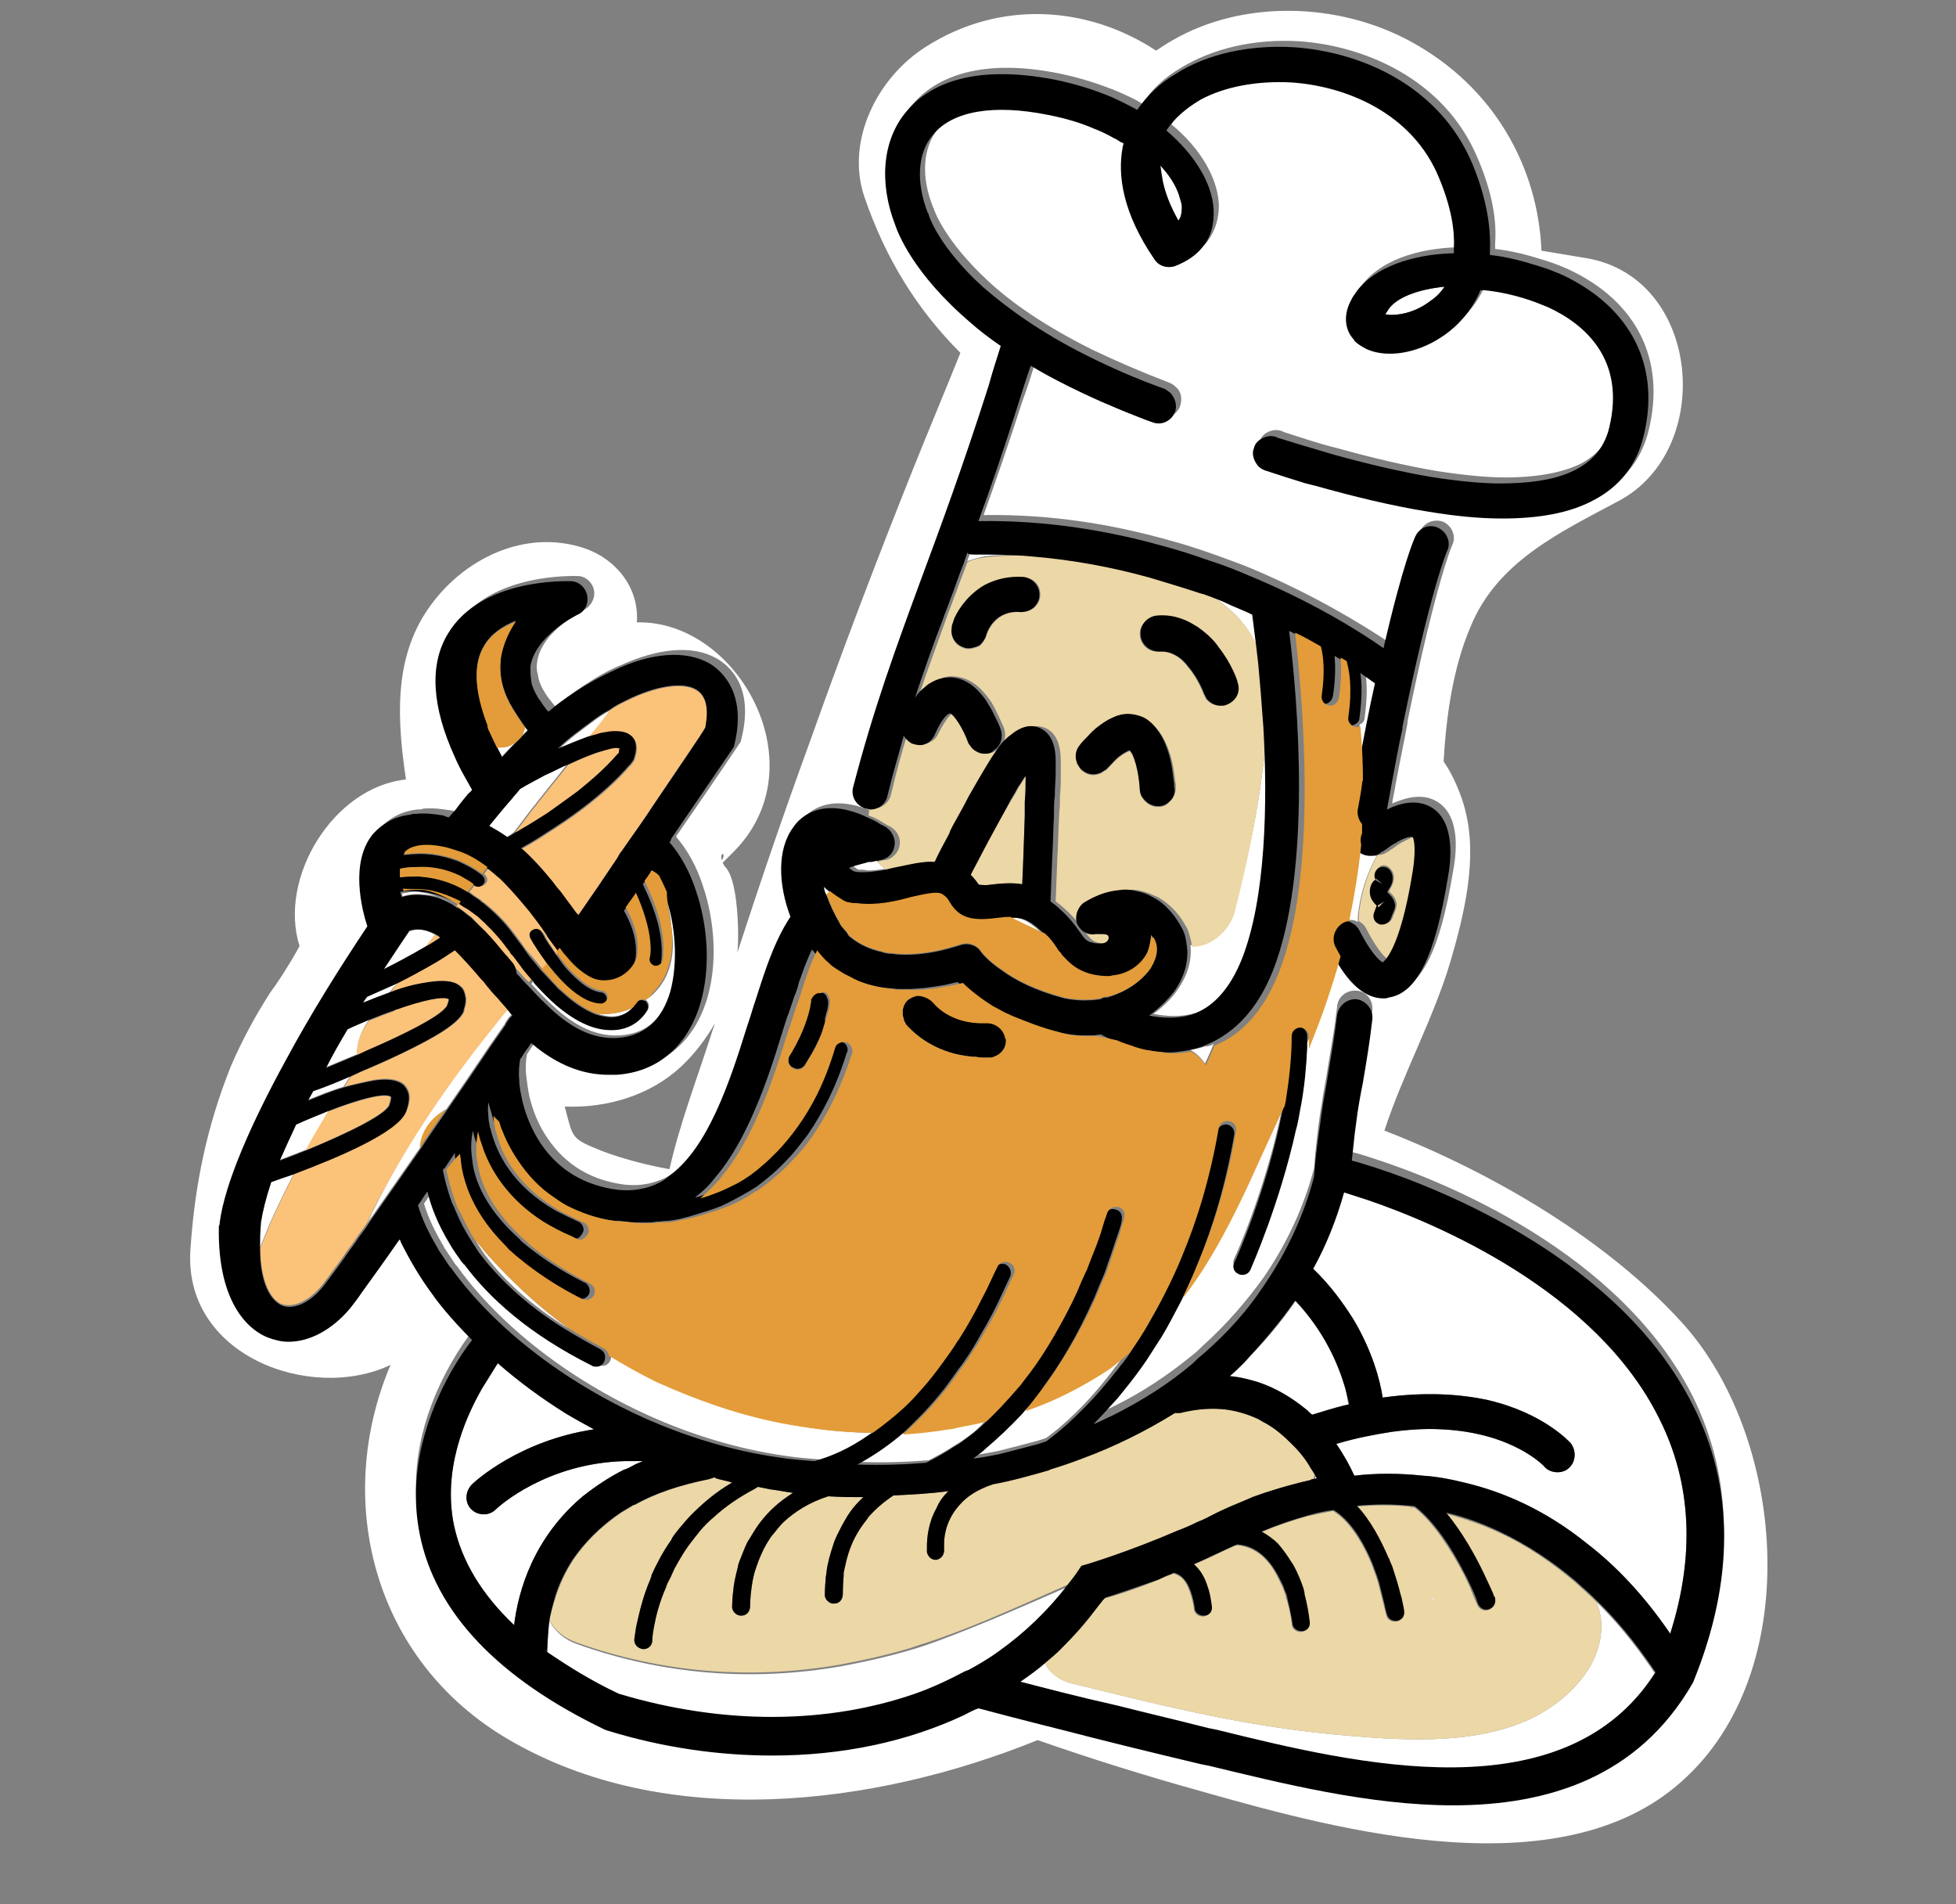 <?xml version="1.0" encoding="utf-8"?>
<!-- Generator: Adobe Illustrator 26.0.3, SVG Export Plug-In . SVG Version: 6.00 Build 0)  -->
<svg version="1.1" id="Layer_1" xmlns="http://www.w3.org/2000/svg" xmlns:xlink="http://www.w3.org/1999/xlink" x="0px" y="0px"
	 viewBox="0 0 227.9 221.8" style="enable-background:new 0 0 227.9 221.8;" xml:space="preserve">
<rect x="0" y="0" width="227.9" height="221.8" fill="#808080" stroke="none"/>
<style type="text/css">
	.st0{fill:none;}
	.st1{fill:#FFFFFF;}
	.st2{fill:#ECD7A6;}
	.st3{fill:#FBC27A;}
	.st4{fill:#E39C39;}
</style>
<g>
	<g>
		<path class="st0" d="M65.8,128.8c4.9,0.2,10-1.3,13.6-4.7c1.5-1.4,2.8-3.1,3.9-5c-0.1,0.4-0.3,0.8-0.4,1.2
			c-1.7,5.3-3.7,10.5-4.9,15.8c-2.7-0.5-5.4-1.2-7.8-2.1C66.6,132.5,66.9,132.7,65.8,128.8z"/>
		<path class="st0" d="M84.1,100.2C83.8,99.2,84.7,99.3,84.1,100.2L84.1,100.2z"/>
		<path class="st0" d="M127.7,120.5c0.4,0,0.7-0.1,1-0.1c0.3,0.2,0.8,0.4,1.2,0.6C129.3,120.8,128.5,120.7,127.7,120.5L127.7,120.5z
			"/>
		<g>
			<path class="st1" d="M76.2,101.1c0.2,0.3,0.4,0.6,0.6,1c-0.3-0.2-0.6-0.4-0.9-0.6C76,101.3,76.1,101.2,76.2,101.1z"/>
			<path class="st1" d="M71.3,118.4c-0.4,0-1-0.1-1.7-0.3c1.4,0.1,2.8-0.1,4.1-0.7C73.1,118,72.3,118.4,71.3,118.4L71.3,118.4z"/>
			<path class="st1" d="M68.7,85.8c-1.1,0.4-2.3,0.9-3.5,1.4c1.2-1.2,2.5-2.1,3.7-3c0.8-0.6,1.5-1.1,2.3-1.5
				c-0.6,0.7-1.2,1.5-1.7,2.2C69.2,85.2,68.9,85.5,68.7,85.8z"/>
			<path class="st1" d="M141.4,121.6c-0.3,0.8-0.7,1.6-1,2.3c-0.4-0.6-1-1.2-1.7-1.6c0.6-0.1,1.1-0.2,1.7-0.4
				C140.8,121.9,141.1,121.8,141.4,121.6z"/>
			<path class="st1" d="M54.4,123.5c1.2-1.6,2.4-3.1,3.6-4.6c0.3-0.4,0.7-0.9,1.1-1.3c0.2,0.2,0.3,0.4,0.5,0.6
				c-0.1,0.1-0.2,0.2-0.3,0.3c-0.2,0.3-0.4,0.5-0.5,0.8c-1.2,1.7-2.3,3.3-3.3,4.8c-1.2,1.8-2.4,3.5-3.5,5.1c-1.6,0.9-2.9,2.5-3,4.4
				c-2,2.9-3.7,5.3-5.1,7.3c-0.4,0.6-0.8,1.1-1.1,1.6c0.3-0.6,0.5-1.2,0.8-1.7C46.6,134.7,50.3,129,54.4,123.5z"/>
			<path class="st1" d="M83.4,172.2c-0.1,0-0.3,0-0.4,0c0.1,0,0.1,0,0.2-0.1C83.3,172.2,83.3,172.2,83.4,172.2z"/>
			<path class="st1" d="M124.9,196.1c2.4,0.6,4.9,1.2,7.4,1.8c7.8,1.9,15.8,3.5,23.8,4.2c7.7,0.7,17.6,1.4,24.4-3.1
				c3.6-2.4,6.6-6.2,6-10.7c-0.1-0.6-0.3-1.2-0.5-1.7c3.3,3.2,5.5,6.4,6.8,8.3c-10.6,16.6-34.9,10.7-51.1,6.7l-1-0.2
				c-3.9-1-7.4-1.8-10.5-2.6c-4.9-1.2-8.7-2.2-11.4-2.9c1-0.7,2-1.4,2.9-2.2C122.3,194.8,123.3,195.7,124.9,196.1z"/>
			<path class="st1" d="M184.9,179.8c-4.7-3.8-9.6-6-14.3-7.1c-1.6-0.4-3.2-0.7-4.8-0.8c-2.8-0.3-5.5-0.3-8,0
				c-0.5-1.1-1.2-2.4-2.1-3.7c2.3-0.7,4.5-1.1,6.4-1.4c2.2-0.3,4.1-0.4,5.9-0.3c8.3,0.4,11.9,4.3,11.9,4.3c0.4,0.5,1,0.7,1.6,0.7
				c0.5,0,1-0.2,1.3-0.5l0,0c0.8-0.7,0.9-2,0.2-2.9c-0.2-0.2-3.2-3.5-9.6-5c-3.2-0.7-7.3-1-12.3-0.3c-0.3-2-1.2-5.4-3.4-9.1
				c-1.2-1.9-2.7-4-4.7-5.9c1.5-2.7,2.7-5.7,3.6-8.9l0,0c0.6,0.2,1.6,0.5,2.8,0.9c7.9,2.7,26.5,10.5,33.9,25.4
				c3.8,7.5,4.2,16,1.3,25.1C191.6,185.9,188.3,182.4,184.9,179.8z"/>
			<path class="st1" d="M67.2,191.5c10,3.6,20.5,4.4,30.8,2.6c2.7-0.5,5.4-1.1,8.1-1.9c1.1-0.3,2.2-0.7,3.3-1.1
				c5.1-1.9,10.1-4.1,15.1-6.3c-2.3,3-5,5.6-8.1,7.8c-1.1,0.8-2.3,1.5-3.4,2.1c-0.2,0.1-0.3,0.1-0.5,0.2c-1.9,1-3.8,1.9-5.8,2.6
				c-10.1,3.5-22.2,3.7-34.5,0c-3.2-1.5-5.9-3.2-8.4-4.9c0-0.8,0-2.2,0.2-3.8C64.7,190.1,65.8,191,67.2,191.5z"/>
			<path class="st1" d="M143.5,71.2c-0.9-0.8-1.8-1.5-2.8-2.1c1.1,0.4,2.2,0.8,3.2,1.3c0.9,0.4,1.7,0.7,2.5,1.1
				c0.1,0.9,0.4,3,0.7,5.7c-0.4-1.5-1-2.9-2-4.2C144.6,72.3,144.1,71.7,143.5,71.2z"/>
			<path class="st1" d="M56.3,145.9c-0.3-0.5-0.6-0.9-0.9-1.4c0.4,0.4,0.7,0.8,1.1,1.3c2.9,3.3,6.2,6.4,9.8,9
				C61.6,151.9,58.4,148.8,56.3,145.9z"/>
			<path class="st1" d="M45.4,115.6c-1.1,0.4-2.1,0.8-3.1,1.2c0.2-0.3,0.3-0.5,0.5-0.7c0.7-0.3,2-0.9,3.6-1.6
				C46,114.8,45.7,115.2,45.4,115.6z"/>
			<path class="st1" d="M40.5,119.9c0.8-0.4,1.6-0.7,2.5-1.1c-0.9,1.2-1.4,2.6-1.4,4c-1.2,0.5-2.4,1-3.6,1.5
				C38.8,122.8,39.6,121.4,40.5,119.9z"/>
			<path class="st1" d="M49.6,104.2c-0.9-0.1-1.7-0.1-2.7,0.2c0-0.1,0-0.2-0.1-0.3c0.9-0.2,1.7-0.3,2.6-0.1c1.3,0.2,2.6,0.9,3.8,1.7
				c0,0,0,0,0,0.1C52.1,104.8,50.9,104.3,49.6,104.2z"/>
			<path class="st1" d="M58,158.8c2.4,2.1,5.1,4.1,8,5.9c1,0.6,2.1,1.2,3.2,1.8c-8.7,1.3-13.9,6.1-14.2,6.4
				c-0.8,0.8-0.9,2.1-0.1,2.9c0.4,0.4,0.9,0.6,1.5,0.6c0.5,0,1-0.2,1.4-0.6c0.3-0.3,5.9-5.4,15.1-5.6c0.3,0,0.5,0,0.8,0
				c0.2,0,0.3,0,0.5,0s0.4,0,0.7,0c-0.4,0.2-0.8,0.3-1.1,0.5c-0.4,0.2-0.7,0.4-1.1,0.5c-1.8,0.9-3.4,2-4.8,3.1
				c-5.7,4.8-7.5,10.9-8,15c-3.7-3.5-6.1-7.4-7-11.6c-1.3-6.4,1.1-12.3,3.2-16.2C56.8,160.5,57.5,159.5,58,158.8z"/>
			<path class="st1" d="M36.5,127.1c1.2-0.4,2.7-1,4.3-1.7c-0.3,0.4-0.5,0.8-0.8,1.2c-1.4,0.4-2.8,1-4.1,1.5
				C36.1,127.8,36.3,127.4,36.5,127.1z"/>
			<path class="st1" d="M62.1,114.1c0.1,0.1,0.2,0.2,0.2,0.3c0.9,1,1.8,1.9,2.6,2.6c2.7,2.3,4.8,2.9,6.4,2.9c0,0,0,0,0.1,0
				c1.7,0,3.2-0.8,4.1-2.3c0.2-0.4,0.1-0.8-0.2-1.1h-0.1c0.3-0.2,0.6-0.4,0.9-0.7c1.6-1.5,2.3-3.6,2.3-5.8c0-1.1-0.2-2.1-0.3-3.2
				c-0.2-0.9-0.3-1.8-0.3-2.7V104c0.3,0.8,0.5,1.6,0.7,2.5c0.6,2.9,0.6,6.1-0.1,8.7c-1,3.4-3.1,5.2-6.1,5.4c-2.8,0.2-5.2-1.1-7.4-3
				c-1-0.9-2-1.9-3-3c0.1-0.1,0.1-0.1,0.2-0.2C62,114.2,62,114.2,62.1,114.1z"/>
			<path class="st1" d="M175.8,189.8L175.8,189.8L175.8,189.8L175.8,189.8z"/>
			<path class="st1" d="M50.7,108.9c-0.4,0.5-0.8,1-1.2,1.5c-1.7,1-3.4,1.9-4.8,2.6c1-1.5,2-3.1,3-4.5
				C48.7,108.1,49.7,108.3,50.7,108.9z"/>
			<path class="st1" d="M34.5,131c1.3-0.6,2.6-1.1,3.8-1.6c-0.9,1.5-1.7,3-2.6,4.5c-1,0.4-2,0.8-3.1,1.2
				C33.2,133.8,33.8,132.5,34.5,131z"/>
			<path class="st1" d="M53.1,144.8c0.4,0.7,0.9,1.4,1.4,2.1l0.1,0.1c0.1,0.1,0.1,0.2,0.2,0.2c2.9,3.9,7.5,8.1,14.9,11.8
				c0.1,0.1,0.3,0.1,0.5,0.1c0.4,0,0.7-0.2,0.9-0.6c0.1-0.2,0.1-0.4,0.1-0.6c1.8,1.1,3.6,2.1,5.4,3c0.6,0.3,1.2,0.5,1.8,0.8
				c4.7,2,9.6,3.6,14.7,4.4c3,0.5,5.9,0.8,8.9,0.8c-2.4,1.7-4.6,2.6-6.4,3.1c-1.4-0.1-2.7-0.2-4-0.4c-5.7-0.8-11.1-2.5-16-4.7
				c-9.5-4.3-17.4-10.6-22.2-17.2c-0.1-0.2-0.3-0.3-0.4-0.5c-0.4-0.6-0.8-1.2-1.2-1.8c0-0.1-0.1-0.1-0.1-0.2c-1-1.7-1.8-3.3-2.3-5
				c0.4-0.5,0.7-1.1,1.1-1.6C50.9,140.4,51.7,142.5,53.1,144.8z"/>
			<path class="st1" d="M30.4,142.4c0.2-1.3,0.6-2.9,1.2-4.7c0.8-0.3,1.7-0.6,2.6-0.9c-1,1.9-1.9,3.8-2.8,5.8c-0.4,1-0.8,2-1.2,2.9
				c0-0.9,0-1.8,0.1-2.9C30.4,142.5,30.4,142.5,30.4,142.4z"/>
			<path class="st1" d="M121.9,167.5c-0.3,0.1-0.6,0.2-0.9,0.3c-1.5,0.4-3,0.8-4.6,1.2c-1,0.2-2,0.4-3,0.5c0.5-0.4,1-0.7,1.5-1.2
				c1.3-1.1,2.7-2.4,4.2-4c0.2-0.1,0.4-0.1,0.6-0.2c3.1-1.1,6-2.6,8.8-4.4c0.8-0.5,1.5-1.1,2.2-1.7c0.2-0.2,0.4-0.3,0.6-0.5
				c-0.2,0.3-0.4,0.5-0.6,0.8c-0.3,0.3-0.5,0.7-0.8,1C126.7,163.6,123.7,166.2,121.9,167.5z"/>
			<path class="st1" d="M112.7,167.4c-0.4,0.3-0.8,0.6-1.2,0.8c-1.2,0.8-2.3,1.4-3.3,1.9c-2.5,0.2-5.2,0.3-8,0.2
				c1.5-0.8,3.2-1.9,4.9-3.3c1.8-0.1,3.6-0.3,5.4-0.6c0.3,0,0.7-0.1,1-0.2c1.1-0.2,2.2-0.4,3.3-0.7
				C114.1,166.3,113.4,166.9,112.7,167.4z"/>
			<path class="st1" d="M82.3,84.7L82.3,84.7L82.3,84.7L82.3,84.7z"/>
			<path class="st1" d="M158.4,84.4c0.3-0.1,0.6-0.4,0.6-0.8c0.3-2.2,0.3-3.9,0.1-5.2c0.7,0.5,1.3,0.9,1.7,1.2
				c-0.7,3.1-1.4,6.8-2.2,11.1C158.7,88.7,158.6,86.5,158.4,84.4z"/>
			<path class="st1" d="M22.2,145.4c-1,12.5,14,18,23.3,13.6c-6.7,15.8-2,34.4,13.7,43.6c18.4,10.8,42.7,7.8,61.7,0.1
				c6.3,2.2,12.7,4.2,19.2,6c16.2,4.6,42.5,11.7,56.5-1.8c13.7-13,11.3-39.7-0.6-52.8c-8.6-9.5-21.8-17.4-34.7-22.4
				c2.2-6.7,5.7-13,7.7-19.7c1.6-5.5,3.2-12,1.7-17.7c-0.4-1.6-1.3-3.8-2.3-5.3c-0.1-0.1-0.1-0.2-0.2-0.3c0.3-5.3,1.1-10.9,3.1-15.6
				c3.1-7.7,10.5-11.1,17.4-14.8c11.1-6,9.5-25.8-3.7-28.2c-1.8-0.3-3.6-0.6-5.4-0.9c-0.4-9.7-5.5-19.1-15.3-24.4
				c-8.3-4.5-19.4-4.9-27.7-0.1c-0.7,0.4-1.3,0.8-1.9,1.2c-7.9-5.2-18.2-6-26.9-0.4c-5.5,3.5-9.3,10.8-7.1,17.4
				c2.5,7.3,6.2,13.2,11.2,18.2c-1.8,4.5-3.7,9-5.5,13.5c-4.2,10.5-8.2,21-12,31.7c-3,8.2-5.8,16.4-8.5,24.7
				c0.1-0.7,0.1-1.5,0.1-2.2c0-1.8-0.2-6.3-1.4-7.7c-0.2-0.2-0.3-0.4-0.4-0.6c0.4-0.4,0.8-0.8,1.2-1.2c10.1-10,0.6-27.1-11.2-26.8
				c0.3-3.9-2.3-7.3-6-8.6c-7-2.4-14.3,1.2-18.3,7c-4.1,5.9-3.6,13.1-2.6,19.9c-8.5,0.9-14.9,11.5-12.4,19.4
				c-0.2,0.4-0.5,0.9-0.9,1.6c-0.8,1.3-1.6,2.6-2.5,3.8c-1.8,2.8-3.3,5.6-4.6,8.6C24.1,131.2,22.7,138,22.2,145.4z M84.1,100.2
				C83.8,99.2,84.7,99.3,84.1,100.2L84.1,100.2z M26.3,142.2c0-0.1,0-0.3,0.1-0.4c0.6-4.6,3.7-11.6,7.7-18.9
				c2.9-5.3,6.3-10.8,9.5-15.6c-0.6-1.8-2.1-7.4,0.7-10.8c1-1.2,2.5-2,4.3-2.2c0.2,0,0.5,0,0.7-0.1c1-0.1,2,0,3.2,0.2
				c0.2,0,0.4,0.1,0.6,0.2l0,0c0.3-0.3,0.5-0.6,0.8-0.9c0.5-0.6,1-1.3,1.5-1.9c0.1-0.1,0.2-0.3,0.4-0.4c-0.3-0.5-0.6-1.1-0.9-1.6
				c-0.4-0.8-0.7-1.5-1.1-2.2c-2.7-5.9-2.9-10.8-0.8-14.4c3.9-6.5,13.9-6.1,14.3-6.1c0.9,0,1.7,0.7,1.9,1.6s-0.3,1.9-1.1,2.3
				c0,0-4.9,2.4-5.5,6c-0.1,0.5-0.1,1.1,0.1,1.7v0.1c0.1,0.6,0.4,1.3,0.8,1.9c0.3,0.5,0.7,1,1.2,1.6c0.6-0.5,1.2-1,1.8-1.4
				c0.4-0.3,0.9-0.6,1.3-0.9c1.5-1,3-1.9,4.5-2.5c4.4-2,8.4-2.4,11.2-0.8c1.4,0.8,4.4,3.2,2.9,9.3l-0.1,0.4l-0.2,0.3
				c0,0-2.8,4.2-7.1,10.4c-0.1,0.1-0.2,0.2-0.2,0.4c1.3,1.5,2.4,3.5,3.1,5.7c1.4,4.1,1.7,9.1,0.5,13.1c-1.5,5-5,8-9.8,8.3
				c-0.3,0-0.6,0-0.9,0c-3.3,0-6-1.3-8.4-3.2c-0.2-0.1-0.4-0.3-0.6-0.5c-0.2,0.2-0.3,0.5-0.5,0.7c-0.3,0.4-0.5,0.8-0.8,1.2
				c-0.1,0.6-0.2,1.4-0.1,2.4c0.1,0.8,0.2,1.7,0.4,2.6c0.4,1.6,1,3.2,2.1,4.8c2.1,3.1,5.1,4.9,9,5.4c2,0.2,3.7-0.2,5.3-1.1
				c0.3-0.2,0.6-0.4,0.9-0.7c4.2-3.2,6.7-10.3,8.8-17.1c0.3-0.9,0.5-1.8,0.8-2.5l0.3-0.9c1.2-3.7,2-6,3.2-8.2
				c0.2-0.4,0.5-0.8,0.8-1.3c-1.4-3.6-1.5-7.8,0.3-10.4c1.1-1.5,3.5-3.3,8.2-1.4c0-0.3,0.1-0.6,0.1-0.9c-1.1-0.3-1.8-1.4-1.5-2.5
				c2.3-9.1,4.8-16,7.8-23.9c2.3-6.3,4.9-13.3,8-22.9c0.5-1.5,0.9-3,1.4-4.6c-1.3-0.9-2.5-1.8-3.5-2.7c-6.7-5.6-8.5-10.4-8.8-11.4
				c-2-4.9-1.5-9.9,1.3-13.2c2.3-2.8,7.3-5.8,17.4-3.7c2.4,0.5,4.5,1.2,6.5,2c1.1,0.5,2.1,0.9,3,1.5c1.1-1.7,2.6-3.1,4.5-4.2
				c3.6-2.2,8.4-3.4,13.7-3.1c7.5,0.5,17,4.3,20.9,13.7c1.7,4,2.2,7.2,2,9.9c0,0.2,0,0.4,0,0.6c1.9,0.2,3.8,0.7,5.7,1.3
				c1,0.3,2,0.7,2.9,1.1c7.9,3.7,11.3,10.5,9.3,18.7c-0.8,3.3-2.7,5.8-5.7,7.4c-2.9,1.6-6.7,2.2-10.8,2.2c-2.7,0-5.6-0.3-8.6-0.8
				c-4.4-0.7-8.8-1.8-13.1-3c-0.4-0.1-0.8-0.2-1.2-0.3c-1.6-0.5-3.2-1-4.7-1.5c-0.3-0.1-0.6-0.3-0.8-0.5c-0.5-0.5-0.7-1.3-0.5-2.1
				c0.2-0.5,0.5-0.9,0.9-1.1c0.5-0.3,1.1-0.4,1.7-0.2l0,0c0.1,0,0.1,0,0.2,0.1c2.2,0.7,4.2,1.4,6.3,1.9c4.3,1.2,8.2,2.1,11.8,2.7
				c3.3,0.5,6.3,0.8,8.9,0.7c3.3-0.1,6-0.7,7.9-1.7c1.9-1.1,3.1-2.6,3.7-4.8c1.9-7.9-2.8-11.9-7.1-14c-0.5-0.2-1-0.4-1.5-0.6
				c-2-0.8-4-1.2-6-1.4c-0.1,0-0.2,0-0.4,0c-1.3,3.1-3.5,4.8-4.6,5.5c-2.9,1.9-6.3,2.3-8.6,1.4c-0.6-0.2-1.1-0.6-1.5-1
				c-0.1-0.1-0.2-0.2-0.2-0.3c-0.5-0.7-1.3-2.2-0.2-4.4c0.2-0.3,0.4-0.7,0.7-1.1c2.1-2.8,6.4-4.3,11.3-4.4c0-0.2,0-0.4,0-0.6
				c0.1-2.1-0.3-4.8-1.7-8.1c-3.2-7.6-11-10.8-17.3-11.2c-4-0.3-7.7,0.5-10.5,2c-1.8,0.9-3.2,2.1-4,3.6c3.4,2.8,5.3,6.2,5.5,9.1
				c0.1,1.7-0.4,3.3-1.3,4.5c-0.8,1-1.8,1.7-3.2,2.2c-0.9,0.3-1.9,0-2.4-0.8c-3.6-5.4-4.2-9.7-3.7-13c0-0.2,0-0.3,0.1-0.5
				c-0.1-0.1-0.3-0.1-0.4-0.2c-0.2-0.1-0.5-0.3-0.7-0.4c-0.7-0.4-1.5-0.7-2.3-1.1c-1.6-0.6-3.3-1.2-5.3-1.6
				c-6.4-1.3-11.2-0.5-13.5,2.3c-1.8,2.2-2,5.6-0.6,9.1c0,0.1,0.1,0.1,0.1,0.2s1.2,3.7,6.4,8.5c2.7,2.5,6.6,5.2,12,7.9
				c2.7,1.3,5.7,2.6,9.1,3.9c0.2,0.1,0.4,0.2,0.6,0.4c0.7,0.5,0.9,1.4,0.6,2.3c-0.4,1.1-1.6,1.6-2.6,1.2c-0.5-0.2-1.1-0.4-1.6-0.6
				c-3-1.1-5.7-2.3-8.2-3.6c-1.6-0.8-3-1.6-4.4-2.4c-0.5,1.7-1,3.3-1.6,4.9c-1.6,5-3.1,9.3-4.5,13.2c0.1,0,0.1,0,0.2,0
				c7.8-0.1,14.9,1.1,21.3,2.9c1.9,0.5,3.7,1.1,5.4,1.7c1.6,0.6,3.1,1.1,4.5,1.7c7.3,3.1,12.8,6.5,15.8,8.5c2.3-10,3.6-12.8,3.7-13
				c0.5-1,1.7-1.4,2.7-1c1,0.5,1.5,1.7,1,2.7c0,0-1.9,4.3-5.2,20.5c0,0.1,0,0.1,0,0.2c-0.4,2.2-0.9,4.5-1.4,7.2
				c-0.1,0.7-0.3,1.5-0.4,2.2c1.6-0.7,3.5-1.2,5.1-0.3c3.1,1.7,2.3,6.6,2,8.2c-1.5,9.1-3.6,13.4-6.9,14c-0.2,0-0.4,0.1-0.6,0.1
				c-2.6,0-4.5-2.5-5.8-4.9c-0.5,1.8-1.1,3.7-1.7,5.5c-0.6,1.8-1.3,3.6-2,5.3c-0.1,2.2-0.3,4.4-0.7,6.6c-0.2,1-0.4,2-0.6,3
				c-1.9,8.6-5.1,15.8-5.3,16.3c-0.2,0.4-0.5,0.6-0.9,0.6c0,0,0,0-0.1,0s-0.3,0-0.4-0.1c-0.1,0-0.1-0.1-0.2-0.1
				c-0.4-0.3-0.5-0.8-0.3-1.2c0.1-0.1,3.8-8.4,5.6-17.6c0.1-0.3,0.1-0.5,0.1-0.8c-0.1,0.2-0.2,0.4-0.3,0.6c-0.9,2.1-1.9,4.1-2.8,6.1
				c-1.9,4-3.7,8-6,11.7c-0.8,1.3-1.7,2.6-2.6,3.8c-0.1,0.1-0.1,0.1-0.2,0.2c-0.7,1.5-1.5,2.9-2.3,4.2s-1.5,2.5-2.3,3.5
				c-0.9,1.3-1.9,2.5-2.8,3.6c-1,1.1-1.9,2.2-2.8,3c0.7-0.3,1.5-0.7,2.2-1c3.5-1.7,6.6-3.8,9.4-6.1c0.4-0.3,0.7-0.6,1.1-1
				c2.8-2.5,5.2-5.3,7.2-8.1c2.8-4.1,4.7-8.4,5.8-12.6c0.1-0.8,0.1-1.5,0.2-2.2c0.2-1.9,0.4-3.7,0.7-5.3c0.2-1.5,0.5-2.8,0.7-4.2
				c0.4-2.4,0.8-4.6,1.1-7.2c0.1-1.1,1.1-1.9,2.3-1.8c1.1,0.1,1.9,1.1,1.8,2.3c-0.3,2.7-0.7,4.9-1.1,7.4c-0.3,1.5-0.5,3.1-0.8,4.8
				c-0.2,1.3-0.4,2.8-0.5,4.3c0.5,0.1,1.5,0.4,2.7,0.8c8,2.6,28.5,10.8,37,27.6c4.8,9.7,4.9,20.5,0.1,32.3l-0.1,0.2
				c-6.3,11-16.8,14.2-27.9,14.2c-9.8,0-20.1-2.5-28.4-4.6l-1-0.2c-6.3-1.6-11.6-2.9-15.8-3.9c-5.2-1.3-8.6-2.2-10.1-2.6
				c-0.6,0.3-1.1,0.6-1.7,0.8c-6.6,3.1-14.2,4.7-22.3,4.7c-6.2,0-12.7-1-19.2-2.9l-0.3-0.1c-12.5-6-19.8-13.7-21.6-22.8
				c-1.5-7.6,1.1-14.4,3.6-18.8c0.9-1.6,1.8-2.9,2.5-3.8c-1.2-1.2-2.3-2.4-3.3-3.6c-0.5-0.6-0.9-1.2-1.3-1.7c-1.5-2-2.7-4.1-3.7-6.1
				c0-0.1-0.1-0.2-0.1-0.3c-0.1,0.1-0.1,0.2-0.2,0.2c-1.8,2.5-3.2,4.5-4.2,5.9c-0.6,0.9-1.1,1.5-1.4,1.9c-2,2.5-4.7,3.9-7.2,3.9
				c-0.8,0-1.6-0.1-2.4-0.5C29.4,155.1,25.3,152.3,26.3,142.2z M82.9,120.4c-1.7,5.3-3.7,10.5-4.9,15.8c-2.7-0.5-5.4-1.2-7.8-2.1
				c-3.7-1.5-3.4-1.4-4.4-5.2c4.9,0.2,10-1.3,13.6-4.7c1.5-1.4,2.8-3.1,3.9-5C83.2,119.6,83,120,82.9,120.4z"/>
			<path class="st1" d="M157.1,163.6c-0.2,0-0.3,0.1-0.5,0.1c-1.2,0.3-2.5,0.7-3.8,1.1c-0.3-0.2-0.5-0.5-0.8-0.7
				c-1.6-1.3-3.4-2.4-5.5-3.1c-1-0.3-2.1-0.6-3.3-0.7c0.6-0.5,1.1-1,1.6-1.5c0,0,0,0,0.1-0.1c2.3-2.2,4.3-4.6,6.1-7.2
				c3.4,3.6,5,7.4,5.8,10.1C156.9,162.4,157,163.1,157.1,163.6z"/>
			<path class="st1" d="M137.2,115.3c1.2-1.7,1.7-3.5,1.5-5.2c1.9,0,3.6-1.3,4.5-2.9c0-0.1,0-0.1,0.1-0.2c0.1-0.2,0.2-0.5,0.3-0.7
				c1.7-5.7,2.9-11.4,3.6-17.3c0.2-1.5,0.4-3,0.5-4.5c0.5,8.8,0.3,19.9-2.5,27c-1.4,3.5-3.4,5.7-5.9,6.5c-1.7,0.5-3.4,0.4-4.9,0.1
				c0.1-0.1,0.3-0.2,0.4-0.3C135.7,117.1,136.6,116.2,137.2,115.3z"/>
			<path class="st1" d="M70.1,110c0,0,0-0.1,0.1-0.1c0,0.1,0.1,0.2,0.1,0.2C70.2,110.1,70.1,110,70.1,110z"/>
			<path class="st1" d="M166.7,186.4C167.4,185.7,167.3,186.4,166.7,186.4L166.7,186.4z"/>
			<path class="st1" d="M153.1,172.5c0.1-0.2,0.1-0.3,0.2-0.5c0.1,0.2,0.2,0.3,0.2,0.4C153.4,172.5,153.2,172.5,153.1,172.5z"/>
			<path class="st1" d="M57.4,128.5L57.4,128.5c0.2,0.7,0.4,1.4,0.6,2.1c-0.1-0.1-0.2-0.2-0.4-0.4c-0.1-0.1-0.1-0.1-0.2-0.2
				C57.4,129.2,57.4,128.7,57.4,128.5z"/>
			<path class="st1" d="M158.8,99c0.4,0.5,1,0.7,1.6,0.7c-1.1,2-1.8,4.1-2.1,6.3c-0.1,0.4-0.1,0.9-0.1,1.4c-0.3-0.2-0.7-0.3-1.1-0.2
				c0.6-2.9,1.1-5.9,1.4-8.9C158.5,98.5,158.7,98.8,158.8,99z"/>
			<path class="st1" d="M158.5,96.9c0-0.4,0-0.7,0-1.1c0.1,0.1,0.2,0.3,0.4,0.4C158.8,96.4,158.6,96.7,158.5,96.9z"/>
			<path class="st1" d="M118.7,107.5c-0.4-0.2-0.8-0.4-1.2-0.6c0.5,0,0.9,0,1.3,0.1c0.8,0.2,1.5,0.7,2.6,1.7l0.1,0.1
				c-0.4-0.2-0.7-0.4-1.1-0.5C119.9,108.1,119.3,107.8,118.7,107.5z"/>
			<path class="st1" d="M96,103.3c0.2,0.2,0.4,0.4,0.7,0.6c-0.1,0.1-0.3,0.2-0.4,0.4C96.1,103.9,96,103.6,96,103.3z"/>
			<path class="st1" d="M114,102.9c0.3,0,0.5,0.1,0.8,0.1c-0.3,0-0.5,0-0.7,0C114.1,103,114.1,103,114,102.9
				C114,103,114,102.9,114,102.9z"/>
			<path class="st1" d="M100,101.3c-0.2-0.1-0.4-0.3-0.6-0.4c0.5-0.2,1.2-0.4,2-0.6c0.2-0.1,0.4-0.1,0.7-0.1c0.3,0.4,0.7,0.7,1.1,1
				c-0.7,0.1-1.4,0.2-2.1,0.2C100.7,101.3,100.4,101.3,100,101.3z"/>
			<path class="st1" d="M112.9,65.3c-0.1,0-0.1,0.1-0.2,0.1c0.1-0.4,0.3-0.8,0.4-1.2c0,0,0.1,0,0.1,0.1c0.2,0.1,0.5,0.1,0.7,0.1
				c2.2,0,4.4,0,6.5,0.2c-1.9,0-3.8,0-5.6,0.2C114.2,64.9,113.5,65.1,112.9,65.3z"/>
			<path class="st1" d="M137.7,24.1c0,0.7-0.1,1.2-0.4,1.6c-0.9-1.6-1.5-3.1-1.8-4.5c-0.2-0.7-0.3-1.3-0.3-2c1.3,1.4,2,2.7,2.3,3.9
				C137.6,23.5,137.7,23.8,137.7,24.1z"/>
			<path class="st1" d="M166.6,35.1c-2.1,1.6-4.4,1.7-5.2,1.5c0.1-0.1,0.2-0.3,0.4-0.6c1-1.4,3.5-2.3,6.5-2.6
				C167.8,34.1,167.2,34.7,166.6,35.1z"/>
			<path class="st1" d="M57.9,87c0.4,0,0.8,0,1.2-0.1c0.7-0.2,1.5-0.8,1.8-1.4c0.1-0.2,0.2-0.5,0.3-0.8c0.1,0.1,0.2,0.2,0.3,0.3
				c-0.9,0.9-1.9,1.9-3,3.1C58.3,87.8,58.1,87.4,57.9,87z"/>
			<path class="st1" d="M59.1,97.5c-0.7-0.5-1.4-0.9-2.1-1.3c0.9-1.1,1.8-2.2,2.6-3.1c0.3-0.4,0.7-0.8,1-1.2c1-0.6,2-1.1,2.9-1.6
				c0.9-0.5,1.8-0.9,2.6-1.3c-1,1.3-2.1,2.6-3.1,3.9c-0.3,0.3-0.5,0.7-0.8,1c-0.8,1-1.5,2-2.3,3C59.6,97.2,59.3,97.3,59.1,97.5z"/>
		</g>
		<g>
			<path class="st2" d="M147.2,89c0.2-1.5,0.4-3,0.5-4.5c-0.1-2.8-0.4-5.3-0.6-7.4c-0.4-1.5-1-2.9-2-4.2c-0.5-0.6-1-1.2-1.6-1.7
				c-0.9-0.8-1.8-1.5-2.8-2.1c-0.1,0-0.2-0.1-0.4-0.1c-1.8-0.7-3.8-1.3-5.8-1.8c-4.3-1.2-9-2.1-14-2.5c-1.9,0-3.8,0-5.6,0.2
				c-0.7,0.1-1.4,0.2-2,0.5c-0.1,0-0.1,0.1-0.2,0.1c-0.4,1.2-0.9,2.3-1.3,3.5c-0.1,0.2-0.1,0.3-0.2,0.5c-0.3,0.9-0.7,1.8-1,2.7
				c-1.1,3.1-2.2,6-3.2,9c0.3-0.5,0.7-0.9,1.2-1.3c0.2-0.2,0.4-0.3,0.7-0.5c0.7-0.4,1.4-0.7,2.3-0.6c1.8,0.1,3.1,1.3,4.1,2.7
				c0.3,0.4,0.5,0.8,0.7,1.2c0.5,1,0.9,1.9,1,2.2c0.3,0.9,0,1.8-0.8,2.4c-0.1,0.1-0.3,0.2-0.4,0.3c-0.2,0.1-0.5,0.1-0.7,0.1
				c-0.5,0-1-0.2-1.3-0.5c-0.2-0.1-0.3-0.3-0.4-0.5l-0.1-0.1c0-0.1-0.1-0.1-0.1-0.2c-0.6-1.6-1.7-3.2-2.1-3.4c0,0-0.7,0.3-1.8,2.5
				c-0.3,0.7-1,1.1-1.7,1.2c-0.3,0-0.7,0-1-0.2c-0.2-0.1-0.3-0.2-0.4-0.3c-0.2-0.2-0.4-0.4-0.5-0.6c-0.7,2.2-1.3,4.5-1.9,7
				c-0.2,0.9-1.1,1.6-2,1.6c-0.2,0-0.3,0-0.5-0.1l0,0c0,0.3-0.1,0.6-0.1,0.9c0.6,0.2,1.2,0.5,1.8,0.9c0.3,0.2,0.6,0.3,0.9,0.5
				c0.7,0.5,1.1,1.3,0.9,2.2c-0.2,0.8-0.9,1.5-1.7,1.6c-0.3,0-0.6,0.1-0.9,0.2c0.3,0.4,0.7,0.7,1.1,1c0.6-0.1,1.2-0.3,1.8-0.4
				c1.4-0.4,2.9-0.7,4.4-0.6c0.4-0.8,1-2,1.7-3.3c0-0.1,0.1-0.2,0.1-0.3c0.1-0.2,0.2-0.4,0.3-0.6c0.6-1.2,1.3-2.4,1.9-3.5
				c1.2-2.1,2.3-4,3-5c0.1-0.1,0.1-0.2,0.2-0.3c0.3-0.4,0.8-1,1.4-1.6c0.2-0.2,0.5-0.4,0.8-0.6c0.8-0.5,1.6-0.8,2.6-0.5
				c1.4,0.4,2.1,1.8,2.1,4c0,0.1,0,0.1,0,0.2c0,0.3,0,0.7,0,1.2c0,0.7,0,1.6-0.1,2.6c0,0.7,0,1.4-0.1,2.1c0,0.1,0,0.2,0,0.3
				c-0.1,1.6-0.1,3.2-0.2,4.7c-0.1,2.8-0.2,5-0.2,5.2c0.4,0.3,0.8,0.6,1.2,1c1,0.9,1.6,1.7,2.1,2.4c0.7,0.9,0.9,1.2,1.6,1.4
				c0.3,0.1,0.6,0.1,1,0.1s0.6-0.1,0.8-0.4c0.1-0.2,0.1-0.4,0-0.5s-0.3-0.2-0.7-0.2c-0.2,0-0.4,0-0.7,0c-0.9,0.1-1.8-0.4-2.2-1.2
				c-0.4-0.9-0.1-1.9,0.7-2.4c0.2-0.2,1.9-1.3,4.1-1.5c0.5,0,1.1-0.1,1.7,0c0.1,0,0.3,0.1,0.4,0.1c0.6,0.1,1.2,0.4,1.9,0.7
				c0.9,0.5,1.9,1.3,2.8,2.6c0.2,0.3,0.4,0.7,0.6,1c0.3,0.7,0.5,1.5,0.6,2.2c1.9,0,3.6-1.3,4.5-2.9c0-0.1,0-0.1,0.1-0.2
				c0.1-0.2,0.2-0.5,0.3-0.7C145.3,100.6,146.5,94.9,147.2,89z M126,87c0.2-0.3,0.6-0.7,1-1.1c0.6-0.7,1.5-1.4,2.4-1.9
				c0.4-0.2,0.8-0.4,1.2-0.5c0.7-0.2,1.5-0.2,2.4,0.1c0.7,0.2,1.3,0.7,1.8,1.3c1.2,1.4,1.8,3.5,2,5.1c0.1,0.6,0.1,1,0.2,1.4
				c0,0.1,0,0.3,0,0.4c0,0.6-0.3,1.2-0.7,1.6c0,0-0.1,0-0.1,0.1c-0.3,0.3-0.7,0.5-1.2,0.5h-0.1c-0.8,0-1.5-0.5-1.9-1.2
				c-0.1-0.2-0.2-0.5-0.2-0.8c-0.1-2-0.7-4.2-1.2-4.5c0,0-0.4,0.1-1.2,0.7c-0.4,0.3-0.8,0.8-1.4,1.4c-0.1,0.1-0.2,0.2-0.3,0.2
				c-0.7,0.6-1.8,0.7-2.6,0c-0.3-0.2-0.4-0.5-0.6-0.8C125.4,88.4,125.5,87.6,126,87z M121.2,69.4c0,0.5-0.3,1-0.6,1.3
				c-0.4,0.4-1,0.6-1.6,0.6c-3-0.2-3.9,2.2-4.1,2.8c-0.1,0.4-0.4,0.8-0.7,1.1c-0.1,0.1-0.2,0.1-0.4,0.2c-0.3,0.1-0.6,0.2-0.9,0.2
				c-0.2,0-0.4,0-0.6-0.1c-1-0.3-1.6-1.3-1.4-2.3c0-0.1,0-0.2,0-0.2c0.1-0.3,0.2-0.6,0.3-0.9c0.6-1.3,1.8-2.9,3.6-3.9
				c1.2-0.6,2.6-1,4.4-0.9C120.4,67.2,121.3,68.2,121.2,69.4z M142.8,82.1c-0.2,0.1-0.4,0.1-0.7,0.1c-0.6,0-1.2-0.3-1.6-0.8
				c-0.1-0.2-0.2-0.4-0.3-0.6l0,0c0,0-0.6-1.7-1.8-3.1c-0.8-1.1-2-1.9-3.4-1.8c-1.2,0.1-2.1-0.8-2.2-1.9c-0.1-1.1,0.8-2.1,1.9-2.2
				c1.2-0.1,2.2,0.1,3.2,0.5c0.5,0.2,1,0.5,1.5,0.8c1,0.7,1.9,1.5,2.5,2.4c1.5,1.9,2.2,3.9,2.2,4.1
				C144.5,80.5,143.9,81.7,142.8,82.1z"/>
			<path class="st2" d="M117.9,93.1c0.3-0.5,0.6-1,0.8-1.4c0.3-0.5,0.6-0.9,0.8-1.3c0,0.9,0,1.9-0.1,3c0,0.3,0,0.7,0,1.1
				c0,0.2,0,0.3,0,0.5c-0.1,3-0.2,6.1-0.3,8c-1.2-0.2-2.5-0.1-4.1,0.1c-0.1,0-0.1,0-0.2,0c-0.3,0-0.5-0.1-0.8-0.1
				c-0.2-0.3-0.5-0.7-0.9-1.1c0.8-1.5,1.7-3.3,2.7-5.1C116.5,95.4,117.2,94.2,117.9,93.1z"/>
			<path class="st2" d="M134.2,109.2c-0.1,0-0.2,0-0.3,0c0-0.1,0-0.3,0-0.4C134,109,134.1,109.1,134.2,109.2L134.2,109.2z"/>
			<path class="st2" d="M123.5,192.1c-0.6,0.5-1.2,1.1-1.8,1.6c0.5,1.1,1.6,2,3.2,2.4c2.4,0.6,4.9,1.2,7.4,1.8
				c7.8,1.9,15.8,3.5,23.8,4.2c7.7,0.7,17.6,1.4,24.4-3.1c3.6-2.4,6.6-6.2,6-10.7c-0.1-0.6-0.3-1.2-0.5-1.7
				c-0.8-0.8-1.7-1.6-2.6-2.4c-2.5-2.1-5.5-4.2-8.8-5.7c-1.9-0.9-4-1.6-6.2-2.2c1.9,2.2,3.4,5,4.4,7.1c0.6,1.3,1.1,2.3,1.2,2.7
				c0,0.1,0,0.1,0.1,0.1l0,0v0.1c0.1,0.5-0.1,1-0.6,1.2c-0.1,0-0.2,0.1-0.4,0.1c-0.4,0-0.8-0.2-1-0.7c-0.3-0.6-0.6-1.5-1.1-2.6
				c-0.2-0.3-0.3-0.7-0.5-1c-1.4-2.7-3.5-6-5.7-7.7c-0.2,0-0.4,0-0.6-0.1c-2-0.2-4.1-0.2-6.2,0c1.6,1.6,2.8,3.9,3.7,6.1
				c0,0.1,0,0.1,0.1,0.2c0.1,0.2,0.2,0.5,0.3,0.7c0.3,0.9,0.6,1.8,0.8,2.6c0.1,0.4,0.2,0.8,0.3,1.1c0.2,0.8,0.3,1.4,0.3,1.5
				c0.1,0.6-0.3,1.1-0.8,1.2c-0.1,0-0.1,0-0.2,0c-0.5,0-0.9-0.3-1-0.8c0,0-0.2-0.8-0.5-2c-0.1-0.4-0.2-0.8-0.3-1.2
				c0-0.1-0.1-0.3-0.1-0.4c-0.2-0.7-0.5-1.5-0.8-2.3c-0.1-0.2-0.2-0.5-0.3-0.7c-1-2.2-2.4-4.4-4.2-5.5c-1,0.2-1.9,0.4-2.9,0.6
				c-1.8,0.5-3.6,1.1-5.5,1.9c0.7,0.4,1.3,0.8,1.9,1.4c0.6,0.6,1.2,1.4,1.6,2.2c0.1,0.1,0.1,0.2,0.2,0.3c0.5,0.9,0.9,1.8,1.2,2.8
				c0,0.2,0.1,0.3,0.1,0.5v0.1c0.3,1.2,0.5,2.3,0.6,3.2c0,0.6-0.4,1.1-0.9,1.1h-0.1c-0.5,0-1-0.4-1-0.9c0,0-0.1-1.3-0.6-2.9
				c-0.1-0.2-0.1-0.5-0.2-0.7c-0.1-0.3-0.2-0.6-0.3-0.8s-0.2-0.4-0.3-0.6c-0.1-0.2-0.2-0.4-0.3-0.6c-0.9-1.8-2.4-3.4-4.7-3.6
				c-0.1,0-0.2,0.1-0.3,0.1c-0.4,0.2-0.7,0.3-1.1,0.5c-1.3,0.6-2.5,1.2-3.7,1.7c0.7,0.7,1.2,1.7,1.6,2.6c0.3,0.8,0.4,1.6,0.5,2.3
				c0,0.6-0.4,1.1-0.9,1.1h-0.1c-0.5,0-1-0.4-1-0.9c0,0-0.2-1.7-0.9-2.9c-0.3-0.6-0.8-1-1.5-1.2c-0.4,0.2-0.8,0.3-1.2,0.5
				s-0.8,0.3-1.2,0.5c-2.5,1-4.5,1.6-5.6,1.9c-0.1,0.1-0.2,0.2-0.3,0.3c-0.2,0.3-0.5,0.6-0.7,0.9
				C126.5,189.1,125.1,190.7,123.5,192.1z M175.8,189.8L175.8,189.8L175.8,189.8L175.8,189.8z M166.7,186.4
				C167.4,185.7,167.3,186.4,166.7,186.4L166.7,186.4z"/>
			<path class="st2" d="M160.5,105.5l0.8-0.5l-0.7,0.7C160.6,105.7,160.6,105.6,160.5,105.5z"/>
			<path class="st2" d="M165.4,101.4c0.5-3.2,0-4,0-4c-0.3-0.1-1.1,0.2-2,0.7c-0.4,0.2-0.8,0.5-1.2,0.8c-0.1,0-0.1,0.1-0.2,0.1
				c0,0-0.1,0-0.1,0.1c-0.1,0.1-0.1,0.1-0.2,0.1c-0.4,0.3-0.8,0.4-1.2,0.4c-1.1,2-1.8,4.1-2.1,6.3c-0.1,0.4-0.1,0.9-0.1,1.4
				c0.4,0.2,0.7,0.5,0.9,0.9c1.7,3.3,2.7,3.7,2.7,3.7C162,111.9,163.9,110.8,165.4,101.4z M162,101.2L162,101.2
				c0.6,0.6,0.5,1.5,0,2.3l-0.1,0.2c0,0.1-0.1,0.1-0.1,0.1l0,0l0,0c0.1,0.1,0.2,0.2,0.2,0.2l0.2,0.2c0.2,0.2,0.4,0.5,0.5,0.9
				s-0.1,0.8-0.1,0.9l-0.4,1c-0.2,0.4-0.5,0.6-1,0.6c-0.1,0-0.3,0-0.4-0.1l0,0c-0.5-0.2-0.7-0.8-0.5-1.3l0.3-0.8
				c-0.3-0.3-0.8-0.8-0.8-1.6c0-0.7,0.4-1.2,0.6-1.5l0.9,0.5l-0.8-0.7c0,0.1,0,0.2,0.1,0.4c-0.4-0.4-0.3-1.1,0.1-1.5
				C161,100.7,161.6,100.7,162,101.2z"/>
			<path class="st2" d="M64.8,185.9c0.4-1.3,1.1-2.8,2-4.2c1.3-1.9,3.1-3.8,5.6-5.5c0.5-0.3,1-0.6,1.5-0.9c0,0,0,0,0.1,0
				c2.3-1.3,5.2-2.3,8.7-3c0.1,0,0.2-0.1,0.3-0.1s0.3,0,0.4,0c0.6,0.2,1.3,0.3,1.9,0.5c-1.9,1.1-3.4,2.4-4.7,3.7
				c-0.5,0.5-1,1.1-1.5,1.7c-0.3,0.4-0.7,0.8-0.9,1.3c-1,1.4-1.7,2.8-2.3,4.1v0.1c0,0.1-0.1,0.2-0.1,0.3c-1,2.3-1.4,4.4-1.7,5.7
				c-0.1,0.8-0.2,1.3-0.2,1.4c0,0.6,0.4,1,1,1.1c0,0,0,0,0.1,0c0.5,0,1-0.4,1-1c0,0,0-0.6,0.2-1.6c0.2-1.1,0.6-2.8,1.4-4.6
				c0.1-0.4,0.3-0.7,0.5-1.1c0.2-0.4,0.3-0.7,0.5-1.1c0.6-1.1,1.3-2.3,2.2-3.4c0.2-0.3,0.5-0.6,0.7-0.9c0.5-0.6,1.1-1.2,1.7-1.7
				c1.3-1.2,2.9-2.3,4.8-3.3c0.1-0.1,0.2-0.1,0.3-0.2c0.5,0.1,1,0.2,1.5,0.3c0.9,0.1,1.8,0.3,2.6,0.4c-1.6,1-2.8,2.1-3.8,3.4
				c-0.4,0.5-0.7,1-1,1.5c-0.1,0.2-0.2,0.3-0.3,0.5c-0.1,0.1-0.1,0.2-0.2,0.3c-0.4,0.8-0.7,1.7-1,2.4c0,0.1-0.1,0.2-0.1,0.4
				c-0.2,0.8-0.4,1.6-0.5,2.3c-0.2,1.5-0.2,2.5-0.2,2.5c0,0.5,0.5,1,1,1c0,0,0,0,0.1,0c0.6,0,1-0.5,1-1.1c0-0.1,0-1.1,0.2-2.4
				c0.1-0.6,0.2-1.3,0.5-2.1c0.3-0.9,0.7-1.9,1.3-2.9c0.2-0.3,0.4-0.7,0.7-1c0.4-0.5,0.7-0.9,1.2-1.4c1.3-1.2,3-2.3,5.2-3
				c1.4,0.1,2.8,0.1,4.1,0.1c-0.9,0.8-1.6,1.7-2.1,2.6c-0.1,0.2-0.3,0.5-0.4,0.7c-0.4,0.8-0.8,1.5-1,2.2c-0.4,1.2-0.7,2.3-0.8,3.2
				c0,0.3-0.1,0.5-0.1,0.8c-0.1,1.2-0.1,1.9-0.1,1.9c0,0.5,0.5,1,1,1c0,0,0,0,0.1,0c0.6,0,1-0.5,1-1.1c0-0.1,0-1,0.1-2.2
				c0-0.1,0-0.2,0-0.3c0.2-0.9,0.4-2,0.9-3.2c0.4-1,1-2,1.8-3c0.1-0.1,0.1-0.2,0.2-0.3c0.8-0.9,1.7-1.7,2.9-2.5
				c2.1-0.1,4.2-0.2,6.4-0.5l-0.1,0.1c-0.6,0.6-1,1.2-1.3,1.9c-1,1.8-1.1,3.6-1.1,4.5c0,0.2,0,0.3,0,0.4c0,0.1,0,0.2,0,0.2
				c0.1,0.5,0.5,0.9,1,0.9h0.1c0.5-0.1,0.9-0.5,0.9-1.1v-0.1c0-0.1,0-0.3,0-0.7c0-1,0.3-2.9,1.9-4.6c0.8-0.9,2-1.7,3.8-2.3
				c2.2-0.4,4.3-1,6.4-1.6c0.1,0,0.1,0,0.2-0.1l0,0c1.3-0.4,2.5-0.8,3.8-1.3c3.8-1.4,7.4-3.2,10.8-5.3c0.2,0,0.4,0,0.6,0
				c2-0.5,3.8-0.6,5.4-0.4c1.4,0.2,2.6,0.6,3.7,1.1c0.2,0.1,0.3,0.2,0.5,0.3c1.4,0.7,2.5,1.7,3.5,2.7l0,0c0.9,0.9,1.6,1.8,2.1,2.7
				c0.2,0.3,0.4,0.6,0.5,0.8c-0.1,0.2-0.1,0.3-0.2,0.5c-0.1,0-0.2,0-0.3,0.1c-2.6,0.6-4.9,1.3-6.8,2c-0.1,0-0.1,0.1-0.2,0.1
				c-1.7,0.7-3.1,1.3-3.9,1.7c-0.8,0.4-1.5,0.8-2.3,1.1c-0.8,0.4-1.5,0.7-2.3,1c-5.8,2.5-10.5,3.9-10.5,3.9l-0.7,0.2l-0.4,0.6
				c-0.4,0.6-0.8,1.1-1.2,1.6c-5,2.2-10,4.5-15.1,6.3c-1.1,0.4-2.2,0.7-3.3,1.1c-2.7,0.8-5.4,1.4-8.1,1.9c-10.3,1.8-20.8,1-30.8-2.6
				c-1.4-0.5-2.5-1.4-3.1-2.6C64.2,188,64.4,187,64.8,185.9z"/>
		</g>
		<g>
			<path class="st3" d="M55.8,107.7c-0.3-0.3-0.6-0.6-0.9-0.9c-0.1-0.1-0.3-0.2-0.4-0.3c-0.4-0.3-0.8-0.7-1.3-0.9c0,0,0,0,0-0.1
				c0.1-0.1,0.2-0.3,0.3-0.4c0.2,0.1,0.4,0.3,0.6,0.4c0.4,0.2,0.8,0.5,1.2,0.8c0.1,0.1,0.3,0.2,0.4,0.3c1,0.9,2.1,2,3.1,3.3
				c0.2,0.3,0.4,0.5,0.6,0.8c0.1,0.2,0.2,0.3,0.4,0.5c0.3,0.4,0.6,0.8,0.9,1.2c0.4,0.6,0.9,1.1,1.3,1.6c-0.1,0.1-0.1,0.1-0.2,0.2
				c-0.1,0.1-0.1,0.1-0.2,0.2c-0.1-0.1-0.2-0.2-0.3-0.3c-0.4-0.4-0.7-0.8-1.1-1.2c-0.3-0.3-0.5-0.6-0.8-0.9
				c-0.4-0.5-0.8-0.9-1.2-1.4C57.6,109.6,56.7,108.6,55.8,107.7z"/>
			<path class="st3" d="M71.2,87.2c0.5-0.1,0.8-0.1,1,0c0,0-0.1,0.2-0.1,0.5c-0.1,0.1-0.2,0.2-0.3,0.3c-1.2,1.4-2.8,2.8-4.4,4.1
				c-1.2,0.9-2.5,1.8-3.6,2.6c-1.1,0.7-2.2,1.4-3.1,1.9c-0.3,0.2-0.5,0.3-0.7,0.4c0.8-1,1.5-2,2.3-3c0.3-0.3,0.5-0.7,0.8-1
				c1-1.3,2.1-2.6,3.1-3.9c1.5-0.7,2.9-1.3,4-1.6C70.5,87.3,70.9,87.2,71.2,87.2z"/>
			<path class="st3" d="M45.5,127.8c0,0,0,0.3-0.2,0.9c-0.4,1.1-4.6,3.2-9.7,5.3c0.8-1.5,1.7-3,2.6-4.5C42,128,45,127.3,45.5,127.8z
				"/>
			<path class="st3" d="M61.5,99.5C61.5,99.5,61.5,99.4,61.5,99.5c-0.3-0.2-0.5-0.4-0.7-0.6c0.7-0.4,1.6-0.9,2.5-1.5
				c0.8-0.5,1.7-1.1,2.6-1.7c2.5-1.7,5.1-3.8,7.1-6c0.2-0.3,0.5-0.5,0.7-0.8l0.2-0.3c0.6-1.6,0.2-2.5-0.4-2.9
				c-0.5-0.4-1.4-0.5-2.4-0.4c-0.4,0.1-0.9,0.1-1.4,0.3c-0.4,0.1-0.7,0.2-1.1,0.3c0.2-0.3,0.5-0.6,0.7-0.9c0.6-0.7,1.2-1.5,1.7-2.2
				c0.4-0.3,0.9-0.6,1.3-0.8c0.2-0.1,0.4-0.2,0.6-0.3c3.6-1.8,6.7-2.2,8.2-1.3c1.4,0.8,1.4,2.7,1.1,4.3v0.1c-0.7,1-3,4.4-6.1,9
				c-1.1,1.7-2.4,3.5-3.8,5.5c-0.2,0.2-0.3,0.5-0.5,0.8c-1.4,2.1-2.9,4.3-4.5,6.6c-0.1-0.1-0.1-0.2-0.2-0.2
				c-0.3-0.4-0.5-0.7-0.8-1.1c-0.4-0.5-0.8-1.1-1.2-1.6c-0.3-0.3-0.5-0.6-0.8-1C63.6,101.6,62.6,100.5,61.5,99.5z"/>
			<path class="st3" d="M31.5,142.5c0.9-2,1.8-3.9,2.8-5.8c5.3-2,12.2-4.9,13.1-7.3c0.3-0.8,0.4-1.5,0.3-2c-0.1-0.5-0.4-0.9-0.6-1.1
				c-0.8-0.7-2.3-0.8-4.1-0.4c-0.9,0.2-1.9,0.4-2.9,0.7c0.3-0.4,0.5-0.8,0.8-1.2c0.4-0.2,0.9-0.4,1.3-0.6c3.1-1.3,6.3-2.8,8.7-4.2
				c1.7-1,2.9-2,3.2-2.8c0-0.1,0-0.1,0-0.1c0.2-0.6,0.3-1.2,0.2-1.6c-0.1-0.6-0.3-1-0.6-1.2c-0.9-0.9-3-0.7-5.3-0.2
				c-0.9,0.2-1.9,0.5-2.9,0.9c0.3-0.4,0.6-0.8,0.9-1.2c1.2-0.6,2.5-1.3,3.9-2.1c0.9-0.5,1.8-1.1,2.7-1.7c0.9,0.9,1.9,2,3,3.3
				c0.2,0.2,0.4,0.4,0.6,0.7c0.4,0.5,0.9,1.1,1.4,1.6c0.4,0.5,0.8,0.9,1.2,1.4c-0.4,0.4-0.7,0.8-1.1,1.3c-1.2,1.5-2.4,3-3.6,4.6
				c-4.1,5.4-7.8,11.2-10.9,17.2c-0.3,0.6-0.6,1.2-0.8,1.7c-0.3,0.5-0.7,1-1,1.4c-0.7,1.1-1.4,1.9-1.9,2.7c-1.3,1.8-2,2.7-2.3,3.1
				c-1.5,1.9-3.4,2.8-4.8,2.3c-1.2-0.5-2.4-2.5-2.5-6.5C30.7,144.5,31.1,143.5,31.5,142.5z"/>
			<path class="st3" d="M46.2,117.6c3.1-1.1,5.5-1.6,6.1-1.2c0,0,0,0.2-0.2,0.7c0,0.1-0.1,0.2-0.2,0.3c-0.9,1.1-4.6,3-9,4.9
				c-0.4,0.2-0.9,0.4-1.3,0.6c-0.1-1.4,0.5-2.8,1.4-4c1-0.4,2-0.8,2.9-1.1C46,117.6,46.1,117.6,46.2,117.6z"/>
			<path class="st3" d="M50.7,108.9c0.2,0.1,0.4,0.2,0.6,0.4c-0.6,0.4-1.2,0.8-1.8,1.1C49.9,109.9,50.3,109.4,50.7,108.9z"/>
			<path class="st3" d="M60.8,109.9c-0.3-0.4-0.6-0.8-0.9-1.2c-1.1-1.5-2.3-2.6-3.4-3.5c-0.2-0.1-0.4-0.3-0.5-0.4
				c-0.5-0.3-0.9-0.6-1.3-0.9c0.2-0.3,0.5-0.6,0.7-0.9h0.1c0.1,0.1,0.3,0.2,0.5,0.2s0.5-0.1,0.6-0.3c0.3-0.3,0.2-0.8-0.2-1.1l0,0
				c0.2-0.3,0.4-0.5,0.6-0.8c0.6,0.4,1.1,0.9,1.6,1.3c0.1,0.1,0.2,0.2,0.3,0.3c1.1,1.1,2.1,2.3,3.1,3.5c0.7,0.9,1.3,1.7,1.9,2.6
				c0,0,0.1,0.1,0.1,0.2c0.4,0.6,0.9,1.2,1.3,1.8c-0.1,0.2-0.3,0.3-0.4,0.5c-0.5-0.7-1-1.4-1.3-2c-0.1-0.2-0.2-0.4-0.3-0.5
				c-0.2-0.4-0.7-0.5-1-0.3c-0.4,0.2-0.5,0.7-0.3,1c0,0.1,0.3,0.5,0.6,1s0.8,1.2,1.3,1.9c-0.2,0.2-0.4,0.4-0.6,0.7
				c-0.4-0.5-0.9-1.1-1.4-1.7C61.4,110.8,61.1,110.4,60.8,109.9z"/>
		</g>
		<g>
			<path d="M115.8,123.1c-0.2,0.1-0.3,0.1-0.5,0.1c-0.3,0-0.6,0-0.8,0c-0.4,0-0.7-0.1-1-0.1c0,0,0,0-0.1,0c-4-0.3-6.4-2.3-7.4-3.3
				c-0.3-0.3-0.5-0.5-0.5-0.6c-0.1-0.2-0.2-0.3-0.2-0.5c-0.3-0.8-0.1-1.8,0.6-2.3c0.3-0.2,0.6-0.3,0.9-0.4c0.7-0.1,1.5,0.1,2,0.7
				c0.1,0.1,1.9,2.4,5.9,2.3c0.1,0,0.2,0,0.3,0c1,0,1.9,0.7,2.1,1.7c0,0.1,0.1,0.1,0.1,0.2C117.3,122,116.7,122.8,115.8,123.1z"/>
			<path d="M136.2,93.4c-0.3,0.3-0.7,0.5-1.2,0.5h-0.1c-0.8,0-1.5-0.5-1.9-1.2c-0.1-0.2-0.2-0.5-0.2-0.8c-0.1-2-0.7-4.2-1.2-4.5
				c0,0-0.4,0.1-1.2,0.7c-0.4,0.3-0.8,0.8-1.4,1.4c-0.1,0.1-0.2,0.2-0.3,0.2c-0.7,0.6-1.8,0.7-2.6,0c-0.3-0.2-0.4-0.5-0.6-0.8
				c-0.3-0.7-0.2-1.5,0.3-2.1c0.2-0.3,0.6-0.7,1-1.1c0.6-0.7,1.5-1.4,2.4-1.9c0.4-0.2,0.8-0.4,1.2-0.5c0.7-0.2,1.5-0.2,2.4,0.1
				c0.7,0.2,1.3,0.7,1.8,1.3c1.2,1.4,1.8,3.5,2,5.1c0.1,0.6,0.1,1,0.2,1.4c0,0.1,0,0.3,0,0.4C137,92.4,136.7,93,136.2,93.4
				L136.2,93.4z"/>
			<path d="M132.9,73.9c-0.1-1.1,0.8-2.1,1.9-2.2c1.2-0.1,2.2,0.1,3.2,0.5c0.5,0.2,1,0.5,1.5,0.8c1,0.7,1.9,1.5,2.5,2.4
				c1.5,1.9,2.2,3.9,2.2,4.1c0.4,1.1-0.2,2.2-1.3,2.6c-0.2,0.1-0.4,0.1-0.7,0.1c-0.6,0-1.2-0.3-1.6-0.8c-0.1-0.2-0.2-0.4-0.3-0.6
				l0,0c0,0-0.6-1.7-1.8-3.1c-0.8-1.1-2-1.9-3.4-1.8C133.9,75.9,132.9,75,132.9,73.9z"/>
			<path d="M114.9,74c-0.1,0.4-0.4,0.8-0.7,1.1c-0.1,0.1-0.2,0.1-0.4,0.2c-0.3,0.1-0.6,0.2-0.9,0.2c-0.2,0-0.4,0-0.6-0.1
				c-1-0.3-1.6-1.3-1.4-2.3c0-0.1,0-0.2,0-0.2c0.1-0.3,0.2-0.6,0.3-0.9c0.6-1.3,1.8-2.9,3.6-3.9c1.2-0.6,2.6-1,4.4-0.9
				c1.1,0.1,2,1.1,1.9,2.2c0,0.5-0.3,1-0.6,1.3c-0.4,0.4-1,0.6-1.6,0.6C116,71,115,73.5,114.9,74z"/>
			<path d="M31.2,155.8c0.8,0.3,1.6,0.5,2.4,0.5c2.5,0,5.1-1.4,7.2-3.9c0.3-0.4,0.8-1,1.4-1.9c1-1.4,2.4-3.3,4.2-5.9
				c0.1-0.1,0.1-0.2,0.2-0.2c0,0.1,0.1,0.2,0.1,0.3c1,2,2.2,4.1,3.7,6.1c0.4,0.6,0.9,1.2,1.3,1.7c1,1.2,2.1,2.4,3.3,3.6
				c-0.7,0.9-1.6,2.2-2.5,3.8c-2.5,4.5-5.1,11.3-3.6,18.8c1.8,9.1,9.1,16.8,21.6,22.8l0.3,0.1c6.5,2,13,2.9,19.2,2.9
				c8.1,0,15.7-1.6,22.3-4.7c0.6-0.3,1.1-0.6,1.7-0.8c1.5,0.4,4.9,1.3,10.1,2.6c4.2,1.1,9.5,2.4,15.8,3.9l1,0.2
				c8.3,2,18.6,4.6,28.4,4.6c11.1,0,21.6-3.3,27.9-14.2l0.1-0.2c4.8-11.8,4.8-22.7-0.1-32.3c-8.5-16.8-29-25-37-27.6
				c-1.3-0.4-2.2-0.7-2.7-0.8c0.2-1.6,0.3-3,0.5-4.3c0.2-1.7,0.5-3.3,0.8-4.8c0.4-2.4,0.8-4.7,1.1-7.4c0.1-1.1-0.7-2.1-1.8-2.3
				c-1.1-0.1-2.1,0.7-2.3,1.8c-0.3,2.5-0.7,4.8-1.1,7.2c-0.2,1.4-0.5,2.7-0.7,4.2c-0.2,1.6-0.5,3.3-0.7,5.3
				c-0.1,0.7-0.1,1.4-0.2,2.2c-1.1,4.2-3,8.5-5.8,12.6c-1.9,2.9-4.3,5.6-7.2,8.1c-0.4,0.3-0.7,0.6-1.1,1c-2.7,2.3-5.8,4.3-9.4,6.1
				c-0.7,0.3-1.4,0.7-2.2,1c0.9-0.9,1.8-1.9,2.8-3c0.9-1.1,1.8-2.2,2.8-3.6c0.8-1.1,1.5-2.3,2.3-3.5c0.8-1.3,1.5-2.7,2.3-4.2
				c0.7-1.4,1.3-2.8,1.9-4.3c1.8-4.3,3.3-9.3,4.3-15.1c0.1-0.6-0.3-1.1-0.8-1.2c-0.5-0.1-1.1,0.3-1.2,0.8c-1,5.8-2.6,10.7-4.3,15
				c-1.2,2.8-2.5,5.3-3.8,7.6c-0.8,1.3-1.6,2.5-2.3,3.6c-0.2,0.3-0.4,0.5-0.6,0.8c-0.3,0.3-0.5,0.7-0.8,1c-3.3,4.2-6.3,6.8-8.1,8.1
				c-0.3,0.1-0.6,0.2-0.9,0.3c-1.5,0.4-3,0.8-4.6,1.2c-1,0.2-2,0.4-3,0.5c0.5-0.4,1-0.7,1.5-1.2c1.3-1.1,2.7-2.4,4.2-4
				c0.2-0.2,0.3-0.4,0.5-0.6c0.7-0.8,1.4-1.6,2-2.6c2-2.7,3.9-5.9,5.7-9.9c0.3-0.6,0.5-1.2,0.8-1.9c0.2-0.5,0.5-1.1,0.7-1.7
				c0.1-0.3,0.2-0.6,0.3-0.9c0.4-1,0.7-2.1,1.1-3.2c0.2-0.6,0.4-1.1,0.5-1.7c0-0.1,0-0.1,0-0.2c0.1-0.5-0.2-1-0.7-1.1
				c-0.6-0.2-1.1,0.1-1.3,0.7c-0.1,0.4-0.3,0.8-0.4,1.2c-0.2,0.5-0.3,1.1-0.5,1.6c-0.4,1.2-0.8,2.3-1.3,3.4
				c-0.1,0.2-0.2,0.4-0.3,0.7c-0.2,0.4-0.3,0.8-0.5,1.1c-0.7,1.5-1.3,2.9-2,4.2c-1.5,2.8-3.1,5.2-4.6,7.2c-0.3,0.3-0.5,0.7-0.8,1
				c-1.3,1.5-2.5,2.8-3.7,3.9c-0.7,0.7-1.5,1.3-2.2,1.8c-0.4,0.3-0.8,0.6-1.2,0.8c-1.2,0.8-2.3,1.4-3.3,1.9c-2.5,0.2-5.2,0.3-8,0.2
				c1.5-0.8,3.2-1.9,4.9-3.3c0.7-0.6,1.4-1.3,2.1-2c0.9-0.9,1.8-1.9,2.7-3c0.5-0.6,1-1.3,1.5-2c0.4-0.6,0.9-1.2,1.3-1.8
				c0.7-1,1.3-2,1.9-3.1c0.9-1.5,1.8-3.2,2.6-5c0.3-0.6,0.5-1.1,0.8-1.7c0.2-0.5,0-1.1-0.5-1.4c-0.5-0.2-1.1,0-1.4,0.5
				c-0.6,1.2-1.1,2.4-1.7,3.5c-0.9,1.7-1.8,3.3-2.7,4.8c-0.1,0.2-0.3,0.4-0.4,0.6c-0.5,0.8-1.1,1.6-1.6,2.3c-0.8,1.1-1.5,2-2.3,2.9
				s-1.5,1.7-2.3,2.4c-1.2,1.1-2.3,2.1-3.5,2.8c-2.4,1.7-4.6,2.6-6.4,3.1c-1.4-0.1-2.7-0.2-4-0.4c-5.7-0.8-11.1-2.5-16-4.7
				c-9.5-4.3-17.4-10.6-22.2-17.2c-0.1-0.2-0.3-0.3-0.4-0.5c-0.4-0.6-0.8-1.2-1.2-1.8c0-0.1-0.1-0.1-0.1-0.2c-1-1.7-1.8-3.3-2.3-5
				c0.4-0.5,0.7-1.1,1.1-1.6c0.4,1.7,1.2,3.8,2.6,6.1c0.4,0.7,0.9,1.4,1.4,2.1l0.1,0.1c0.1,0.1,0.1,0.2,0.2,0.2
				c2.9,3.9,7.5,8.1,14.9,11.8c0.1,0.1,0.3,0.1,0.5,0.1c0.4,0,0.7-0.2,0.9-0.6c0.1-0.2,0.1-0.4,0.1-0.6c0-0.3-0.2-0.6-0.5-0.8
				c-1.5-0.8-2.9-1.6-4.2-2.4c-4.7-2.9-7.9-6.1-10-8.9c-0.3-0.5-0.6-0.9-0.9-1.4c-0.7-1.1-1.3-2.2-1.7-3.2c-0.2-0.4-0.3-0.8-0.5-1.1
				c-0.6-1.6-0.9-2.9-1.1-3.9c0.1-0.1,0.1-0.2,0.2-0.2c0.4-0.6,0.8-1.2,1.2-1.8c0,0.3,0,0.5,0.1,0.8c0.1,1.1,0.4,2.3,0.9,3.6
				c0.8,2,2.1,4.1,4.3,6.3c0.2,0.2,0.5,0.5,0.7,0.7c0.5,0.5,1.2,1,1.8,1.5c1.7,1.4,3.8,2.7,6.4,4c0.2,0.1,0.3,0.1,0.5,0.1h0.1
				c0.3,0,0.6-0.2,0.8-0.5l0,0c0.2-0.4,0.1-0.9-0.2-1.2c-0.1-0.1-0.2-0.2-0.3-0.2c-3-1.5-5.3-3.1-7.1-4.6c-0.1-0.1-0.3-0.2-0.4-0.4
				c-3.6-3.2-5.1-6.3-5.5-8.7c-0.1-0.8-0.2-1.4-0.2-2.1c0-0.8,0.1-1.4,0.2-1.9c0.1,0.5,0.2,0.9,0.4,1.4c0.1,0.3,0.2,0.6,0.3,0.9
				c1,2.6,3,5.7,6.9,8.2c1,0.6,2.1,1.2,3.3,1.7c0.2,0.1,0.4,0.2,0.6,0.3c0.1,0.1,0.3,0.1,0.4,0.1c0.2,0,0.5-0.1,0.6-0.3
				c0.1-0.1,0.2-0.2,0.3-0.4c0-0.1,0.1-0.2,0.1-0.3c0-0.4-0.2-0.8-0.6-1c-0.3-0.1-0.6-0.3-0.9-0.4c-0.6-0.3-1.2-0.6-1.8-0.9
				c-5-2.9-6.8-6.6-7.5-9.3c0-0.1,0-0.2-0.1-0.3c-0.1-0.5-0.2-1-0.2-1.5c-0.1-0.8,0-1.3,0-1.5l0,0c0.2,0.7,0.4,1.4,0.6,2.1
				c0,0.1,0,0.1,0.1,0.2c0.1,0.2,0.1,0.4,0.2,0.6c0.5,1.3,1.1,2.5,1.9,3.7c1.2,1.8,2.6,3.2,4.3,4.4c0.6,0.4,1.3,0.8,2,1.2
				c1.7,0.8,3.6,1.4,5.6,1.6c0.2,0,0.3,0,0.5,0c0.3,0,0.6,0.1,0.9,0.1c0.7,0.1,1.3,0.1,2,0.1c0.5,0,1,0,1.5-0.1
				c0.5,0,0.9-0.1,1.4-0.1c1.1-0.1,2.1-0.4,3.1-0.7s2-0.6,3-1c1.1-0.5,2.2-1.1,3.4-1.8c0.3-0.2,0.5-0.3,0.8-0.5
				c1.2-0.9,2.4-1.9,3.6-3.2c0.8-0.8,1.5-1.8,2.3-2.8c1.7-2.5,3.3-5.5,4.5-9.4c0-0.1,0.1-0.2,0.1-0.2c0.2-0.5-0.1-1.1-0.7-1.3
				c-0.2-0.1-0.3,0-0.5,0c-0.4,0.1-0.7,0.3-0.8,0.7c-0.6,2-1.3,3.8-2.1,5.4c-1.4,2.7-3,4.9-4.6,6.6c-0.6,0.6-1.2,1.2-1.8,1.7
				c-1,0.8-1.9,1.4-2.8,2c-0.7,0.4-1.4,0.8-2.1,1c-0.7,0.3-1.5,0.6-2.3,0.8c0.1-0.1,0.1-0.1,0.2-0.2c0.8-0.6,1.5-1.3,2.1-2.1
				c1.9-2.2,3.4-5,4.6-7.8c1.4-3.2,2.4-6.4,3.2-9c0.3-0.9,0.5-1.7,0.8-2.4l0.3-0.9c0.2-0.5,0.3-1,0.5-1.4c0.2-0.5,0.3-0.9,0.4-1.3
				c0.4-1.1,0.7-2,1.1-2.9c0.1-0.3,0.3-0.6,0.4-0.9c0.4,0.5,0.9,1,1.4,1.5l0.1,0.1c0.3,0.2,0.5,0.4,0.8,0.6c0.4,0.3,0.9,0.6,1.4,0.8
				c1.4,0.7,2.8,1.1,4.3,1.4c0.6,0.1,1.3,0.1,1.9,0.2c0.5,0,0.9,0,1.4,0c0.1,0,0.1,0,0.2,0c0.5,0,1-0.1,1.5-0.1
				c0.8-0.1,1.5-0.2,2.1-0.3c0.7-0.1,1.3-0.3,1.9-0.4c0.7,0.7,1.9,1.7,3.5,2.7c0.5,0.3,1,0.6,1.5,0.8c0.3,0.1,0.6,0.3,0.9,0.4
				c1.5,0.7,3.2,1.3,5.2,1.8c1.2,0.3,2.4,0.5,3.5,0.5c0.2,0,0.4,0,0.6,0h0.1c0,0,0,0,0.1,0s0.2,0,0.3,0l0,0c0.4,0,0.7-0.1,1-0.1
				c0.3,0.2,0.8,0.4,1.2,0.6c0.6,0.3,1.4,0.6,2.2,0.8c0.4,0.1,0.7,0.2,1.1,0.3c0.6,0.1,1.3,0.2,2,0.3c0.5,0,0.9,0.1,1.4,0.1
				c0.6,0,1.3-0.1,1.9-0.2c0.6-0.1,1.1-0.2,1.7-0.4c0.4-0.1,0.7-0.3,1-0.4c3.2-1.4,5.8-4.2,7.5-8.5c4.6-11.6,2.9-31.7,1.9-39.6
				c1.1,0.5,2,1.1,3,1.6c0.3,1.2,0.4,3,0.1,5.7c-0.1,0.6,0.3,1.1,0.9,1.2h0.1c0.5,0,0.9-0.4,1-0.9c0.3-1.9,0.3-3.4,0.2-4.7
				c0.3,0.2,0.5,0.3,0.7,0.4c0.3,1,0.7,3,0.2,6.5c-0.1,0.6,0.3,1.1,0.9,1.2h0.1c0.1,0,0.3,0,0.4-0.1c0.3-0.1,0.6-0.4,0.6-0.8
				c0.3-2.2,0.3-3.9,0.1-5.2c0.7,0.5,1.3,0.9,1.7,1.2c-0.7,3.1-1.4,6.8-2.2,11.1c0,0.1,0,0.2-0.1,0.4c-0.2,1-0.4,2-0.5,3
				c-0.1,0.6,0.1,1.2,0.5,1.7c0.1,0.1,0.2,0.3,0.4,0.4c-0.2,0.2-0.4,0.4-0.5,0.7c-0.2,0.4-0.2,0.8-0.1,1.3c0.1,0.3,0.2,0.5,0.4,0.8
				c0.4,0.5,1,0.7,1.6,0.7c0.4,0,0.9-0.1,1.2-0.4c0.1-0.1,0.1-0.1,0.2-0.1c0,0,0.1,0,0.1-0.1c0.1,0,0.1-0.1,0.2-0.1
				c0.4-0.3,0.8-0.6,1.2-0.8c0.8-0.5,1.6-0.8,2-0.7c0,0,0.5,0.8,0,4c-1.5,9.4-3.4,10.5-3.5,10.6c0,0-1-0.4-2.7-3.7
				c-0.2-0.4-0.5-0.7-0.9-0.9c-0.3-0.2-0.7-0.3-1.1-0.2c-0.3,0-0.5,0.1-0.7,0.2c-1,0.5-1.4,1.8-0.9,2.8c0.2,0.4,0.4,0.7,0.6,1.1
				c1.3,2.4,3.2,4.9,5.8,4.9c0.2,0,0.4,0,0.6-0.1c3.3-0.5,5.4-4.8,6.9-14c0.3-1.6,1-6.5-2-8.2c-1.6-0.9-3.5-0.5-5.1,0.3
				c0.1-0.7,0.3-1.5,0.4-2.2c0.5-2.6,0.9-5,1.4-7.2c0-0.1,0-0.1,0-0.2c3.3-16.2,5.2-20.5,5.2-20.5c0.5-1,0-2.2-1-2.7s-2.2-0.1-2.7,1
				c-0.1,0.2-1.4,3-3.7,13c-3-2.1-8.5-5.5-15.8-8.5c-1.4-0.6-2.9-1.2-4.5-1.7c-1.7-0.6-3.5-1.2-5.4-1.7c-6.4-1.8-13.6-3-21.3-2.9
				c-0.1,0-0.1,0-0.2,0c1.4-3.8,2.9-8.2,4.5-13.2c0.5-1.6,1-3.2,1.6-4.9c1.3,0.8,2.8,1.6,4.4,2.4c2.4,1.2,5.1,2.4,8.2,3.6
				c0.5,0.2,1,0.4,1.6,0.6c1.1,0.4,2.2-0.2,2.6-1.2c0.3-0.8,0-1.7-0.6-2.3c-0.2-0.1-0.4-0.3-0.6-0.4c-3.4-1.2-6.5-2.6-9.1-3.9
				c-5.4-2.7-9.2-5.5-12-7.9c-5.2-4.7-6.4-8.4-6.4-8.5s0-0.1-0.1-0.2c-1.4-3.6-1.2-7,0.6-9.1c2.3-2.8,7.1-3.6,13.5-2.3
				c2,0.4,3.7,0.9,5.3,1.6c0.8,0.3,1.6,0.7,2.3,1.1c0.3,0.1,0.5,0.3,0.7,0.4c0.1,0.1,0.3,0.1,0.4,0.2c0,0.2-0.1,0.3-0.1,0.5
				c-0.6,3.2,0,7.6,3.7,13c0.5,0.8,1.5,1.1,2.4,0.8c1.3-0.5,2.4-1.2,3.2-2.2c1-1.2,1.4-2.7,1.3-4.5c-0.2-2.9-2.1-6.2-5.5-9.1
				c0.9-1.4,2.3-2.6,4-3.6c2.8-1.5,6.5-2.2,10.5-2c6.3,0.4,14.2,3.5,17.3,11.2c1.4,3.4,1.8,6,1.7,8.1c0,0.2,0,0.4,0,0.6
				c-4.9,0.1-9.3,1.7-11.3,4.4c-0.3,0.4-0.5,0.7-0.7,1.1c-1.1,2.1-0.4,3.7,0.2,4.4c0.1,0.1,0.2,0.2,0.2,0.3c0.4,0.4,0.9,0.7,1.5,1
				c2.3,1,5.7,0.5,8.6-1.4c1.1-0.7,3.3-2.4,4.6-5.5c0.1,0,0.2,0,0.4,0c2,0.2,4.1,0.7,6,1.4c0.5,0.2,1,0.4,1.5,0.6
				c4.3,2,9,6.1,7.1,14c-0.5,2.1-1.7,3.7-3.7,4.8c-2,1.1-4.6,1.6-7.9,1.7c-2.6,0.1-5.6-0.2-8.9-0.7c-3.6-0.6-7.5-1.5-11.8-2.7
				c-2-0.6-4.1-1.2-6.3-1.9c-0.1,0-0.1,0-0.2-0.1l0,0c-0.6-0.2-1.2-0.1-1.7,0.2c-0.4,0.2-0.8,0.6-0.9,1.1c-0.3,0.7,0,1.5,0.5,2.1
				c0.2,0.2,0.5,0.4,0.8,0.5c1.5,0.5,3.1,1,4.7,1.5c0.4,0.1,0.8,0.2,1.2,0.3c4.3,1.2,8.7,2.3,13.1,3c3,0.5,5.9,0.8,8.6,0.8
				c4.2,0,7.9-0.6,10.8-2.2c3-1.6,4.9-4.1,5.7-7.4c2-8.1-1.4-14.9-9.3-18.7c-0.9-0.4-1.9-0.8-2.9-1.1c-1.9-0.6-3.8-1.1-5.7-1.3
				c0-0.2,0-0.4,0-0.6c0.1-2.7-0.4-6-2-9.9C167.7,9.8,158.3,6,150.7,5.5c-5.2-0.3-10.1,0.8-13.7,3.1c-1.9,1.1-3.4,2.6-4.5,4.2
				c-0.9-0.5-1.9-1-3-1.5c-1.9-0.8-4.1-1.5-6.5-2c-10.2-2-15.1,0.9-17.4,3.7c-2.8,3.3-3.2,8.3-1.3,13.2c0.3,0.9,2.1,5.7,8.8,11.4
				c1,0.9,2.2,1.8,3.5,2.7c-0.5,1.6-1,3.1-1.4,4.6c-3.1,9.7-5.7,16.7-8,22.9c-2.9,7.9-5.4,14.7-7.8,23.9c-0.3,1.1,0.4,2.2,1.5,2.5
				l0,0c0.2,0,0.3,0.1,0.5,0.1c0.9,0,1.8-0.6,2-1.6c0.6-2.5,1.3-4.8,1.9-7c0.1,0.2,0.3,0.4,0.5,0.6c0.1,0.1,0.3,0.2,0.4,0.3
				c0.3,0.1,0.7,0.2,1,0.2c0.7,0,1.4-0.5,1.7-1.2c1-2.3,1.7-2.5,1.8-2.5c0.4,0.1,1.5,1.7,2.1,3.4c0,0.1,0.1,0.1,0.1,0.2l0.1,0.1
				c0.1,0.2,0.3,0.4,0.4,0.5c0.4,0.3,0.8,0.5,1.3,0.5c0.2,0,0.5,0,0.7-0.1s0.3-0.2,0.4-0.3c0.8-0.5,1.1-1.5,0.8-2.4
				c-0.1-0.4-0.5-1.2-1-2.2c-0.2-0.4-0.5-0.8-0.7-1.2c-1-1.4-2.3-2.6-4.1-2.7c-0.9,0-1.6,0.2-2.3,0.6c-0.2,0.1-0.5,0.3-0.7,0.5
				c-0.5,0.4-0.9,0.8-1.2,1.3c1-3,2-5.9,3.2-9c0.3-0.9,0.7-1.8,1-2.7c0.1-0.2,0.1-0.3,0.2-0.5c0.4-1.1,0.8-2.3,1.3-3.5
				c0.1-0.4,0.3-0.8,0.4-1.2c0,0,0.1,0,0.1,0.1c0.2,0.1,0.5,0.1,0.7,0.1c2.2,0,4.4,0,6.5,0.2c5,0.4,9.7,1.3,14,2.5
				c2,0.6,4,1.2,5.8,1.8c0.1,0,0.2,0.1,0.4,0.1c1.1,0.4,2.2,0.8,3.2,1.3c0.9,0.4,1.7,0.7,2.5,1.1c0.1,0.9,0.4,3,0.7,5.7
				c0.2,2.1,0.4,4.6,0.6,7.4c0.5,8.8,0.3,19.9-2.5,27c-1.4,3.5-3.4,5.7-5.9,6.5c-1.7,0.5-3.4,0.4-4.9,0.1l0,0
				c0.1-0.1,0.3-0.2,0.4-0.3c1-0.8,1.8-1.6,2.5-2.5c1.2-1.7,1.7-3.5,1.5-5.2c-0.1-0.8-0.2-1.5-0.6-2.2c-0.2-0.4-0.4-0.7-0.6-1
				c-0.9-1.3-1.8-2.1-2.8-2.6c-0.7-0.4-1.3-0.6-1.9-0.7c-0.1,0-0.3-0.1-0.4-0.1c-0.6-0.1-1.1-0.1-1.7,0c-2.2,0.2-3.9,1.4-4.1,1.5
				c-0.7,0.6-1,1.6-0.7,2.4c0.4,0.9,1.3,1.4,2.2,1.2c0.3,0,0.5,0,0.7,0c0.4,0,0.7,0.1,0.7,0.2c0.1,0.1,0.1,0.3,0,0.5
				s-0.4,0.4-0.8,0.4c-0.4,0-0.8,0-1-0.1c-0.7-0.1-1-0.5-1.6-1.4c-0.5-0.7-1.1-1.5-2.1-2.4c-0.4-0.4-0.8-0.7-1.2-1
				c0-0.2,0.1-2.5,0.2-5.2c0.1-1.5,0.1-3.1,0.2-4.7c0-0.1,0-0.2,0-0.3c0-0.7,0-1.4,0.1-2.1c0-1,0.1-1.9,0.1-2.6c0-0.5,0-0.9,0-1.2
				c0-0.1,0-0.1,0-0.2c0-2.2-0.7-3.5-2.1-4c-1-0.3-1.8,0-2.6,0.5c-0.3,0.2-0.5,0.4-0.8,0.6c-0.6,0.5-1.1,1.1-1.4,1.6
				c-0.1,0.1-0.1,0.2-0.2,0.3c-0.7,1-1.8,2.9-3,5c-0.6,1.2-1.3,2.4-1.9,3.5c-0.1,0.2-0.2,0.4-0.3,0.6c0,0.1-0.1,0.2-0.1,0.3
				c-0.7,1.3-1.3,2.4-1.7,3.3c-1.4-0.1-2.9,0.3-4.4,0.6c-0.6,0.1-1.2,0.3-1.8,0.4c-0.7,0.1-1.4,0.2-2.1,0.2c-0.4,0-0.7,0-1.1-0.1
				c-0.2-0.1-0.4-0.3-0.6-0.4c0.5-0.2,1.2-0.4,2-0.6c0.2-0.1,0.4-0.1,0.7-0.1c0.3-0.1,0.6-0.1,0.9-0.2c0.9-0.1,1.6-0.8,1.7-1.6
				c0.2-0.8-0.2-1.7-0.9-2.2c-0.3-0.2-0.6-0.3-0.9-0.5c-0.6-0.4-1.2-0.6-1.8-0.9c-4.7-2-7.2-0.1-8.2,1.4c-1.9,2.6-1.7,6.7-0.3,10.4
				c-0.3,0.4-0.5,0.8-0.8,1.3c-1.2,2.2-2,4.4-3.2,8.2l-0.3,0.9c-0.2,0.7-0.5,1.6-0.8,2.5c-2.1,6.8-4.6,13.9-8.8,17.1
				c-0.3,0.2-0.6,0.5-0.9,0.7c-1.5,0.9-3.3,1.3-5.3,1.1c-3.9-0.5-6.9-2.3-9-5.4c-1-1.5-1.7-3.2-2.1-4.8c-0.2-0.9-0.4-1.8-0.4-2.6
				c-0.1-0.9,0-1.8,0.1-2.4c0.3-0.4,0.5-0.8,0.8-1.2c0.2-0.2,0.3-0.5,0.5-0.7c0.2,0.2,0.4,0.3,0.6,0.5c2.4,1.9,5.2,3.2,8.4,3.2
				c0.3,0,0.6,0,0.9,0c4.8-0.3,8.3-3.3,9.8-8.3c1.2-4.1,0.9-9-0.5-13.1c-0.7-2.2-1.8-4.2-3.1-5.7c0.1-0.1,0.2-0.2,0.2-0.4
				c4.3-6.3,7.1-10.4,7.1-10.4l0.2-0.3l0.1-0.4c1.4-6-1.6-8.5-2.9-9.3c-2.8-1.6-6.8-1.3-11.2,0.8c-1.5,0.7-3,1.5-4.5,2.5
				c-0.4,0.3-0.9,0.6-1.3,0.9c-0.6,0.4-1.2,0.9-1.8,1.4c-0.5-0.5-0.8-1.1-1.2-1.6c-0.4-0.7-0.7-1.3-0.8-1.9v-0.1
				c-0.1-0.6-0.1-1.1-0.1-1.7c0.6-3.6,5.5-6,5.5-6c0.9-0.4,1.3-1.3,1.1-2.3c-0.2-0.9-1-1.6-1.9-1.6c-0.4,0-10.4-0.4-14.3,6.1
				c-2.2,3.6-1.9,8.5,0.8,14.4c0.3,0.7,0.7,1.5,1.1,2.2c0.3,0.5,0.6,1.1,0.9,1.6c-0.1,0.1-0.2,0.3-0.4,0.4c-0.5,0.6-1,1.2-1.5,1.9
				c-0.3,0.3-0.5,0.6-0.8,0.9l0,0c-0.2,0-0.4-0.1-0.6-0.2c-1.2-0.2-2.2-0.3-3.2-0.2c-0.2,0-0.5,0-0.7,0.1c-1.8,0.2-3.2,1-4.3,2.2
				c-2.8,3.3-1.3,9-0.7,10.8c-3.2,4.8-6.6,10.2-9.5,15.6c-4,7.3-7.1,14.3-7.7,18.9c0,0.1,0,0.3-0.1,0.4
				C25.3,152.3,29.4,155.1,31.2,155.8z M168.3,33.4c-0.5,0.8-1.1,1.3-1.7,1.7c-2.1,1.6-4.4,1.7-5.2,1.5c0.1-0.1,0.2-0.3,0.4-0.6
				C162.8,34.6,165.3,33.7,168.3,33.4z M135.2,19.3c1.3,1.4,2,2.7,2.3,3.9c0.1,0.3,0.2,0.6,0.2,0.9c0,0.7-0.1,1.2-0.4,1.6
				c-0.9-1.6-1.5-3.1-1.8-4.5C135.4,20.6,135.3,20,135.2,19.3z M119.5,90.4c0,0.9,0,1.9-0.1,3c0,0.3,0,0.7,0,1.1c0,0.2,0,0.3,0,0.5
				c-0.1,3-0.2,6.1-0.3,8c-1.2-0.2-2.5-0.1-4.1,0.1c-0.1,0-0.1,0-0.2,0c-0.3,0-0.5,0-0.7,0c0,0,0-0.1-0.1-0.1l0,0
				c-0.2-0.3-0.5-0.7-0.9-1.1c0.8-1.5,1.7-3.3,2.7-5.1c0.7-1.3,1.4-2.5,2-3.7c0.3-0.5,0.6-1,0.8-1.4C119,91.2,119.2,90.7,119.5,90.4
				z M96,103.3c0.2,0.2,0.4,0.4,0.7,0.6c0.6,0.5,1.3,0.9,1.6,1.1c0.2,0.1,0.4,0.2,0.6,0.2c0.3,0.1,0.6,0.1,0.9,0.1
				c2.3,0.3,4.5-0.2,6.3-0.7c1.4-0.3,2.9-0.7,3.6-0.4c0.5,0.3,0.7,0.5,0.9,0.9c0.9,1.5,2,2.3,4.9,2c0.9-0.1,1.6-0.2,2.2-0.2
				c0.5,0,0.9,0,1.3,0.1c0.8,0.2,1.5,0.7,2.6,1.7l0.1,0.1c0.7,0.6,1.1,1.2,1.5,1.8c0.1,0.2,0.2,0.3,0.4,0.5c0.1,0.2,0.2,0.3,0.4,0.5
				c1,1.1,2.4,2.2,5.2,2.2c0.2,0,0.4-0.1,0.6-0.1c1.6-0.2,3-1.1,3.8-2.5c0.3-0.6,0.4-1.2,0.5-1.9c0-0.1,0-0.3,0-0.4
				c0.1,0.1,0.2,0.2,0.2,0.3c0,0,0,0,0,0.1c0.9,1.4,0.1,2.9-0.4,3.7c-1,1.4-2.8,2.6-4.9,3.2c-0.1,0-0.1,0-0.2,0
				c-0.2,0-0.4,0.1-0.6,0.2c-1.3,0.2-2.7,0.2-4.2-0.1c-3.4-0.9-5.7-2.1-7.2-3.2c-1.8-1.2-2.5-2.2-2.5-2.2c-0.5-0.8-1.5-1.1-2.4-0.8
				c-0.1,0-3.5,1.3-7.1,1.1c-0.4,0-0.7-0.1-1.1-0.1c-0.3,0-0.7-0.1-1-0.2c-1.3-0.3-2.5-0.8-3.6-1.7c-0.2-0.1-0.3-0.3-0.4-0.5
				c-0.3-0.4-0.7-0.7-0.9-1.2c-0.6-1-1.1-2.1-1.5-3.2C96.1,103.9,96,103.6,96,103.3z M150.9,151.5c3.4,3.6,5,7.4,5.8,10.1
				c0.2,0.8,0.4,1.5,0.5,2c-0.2,0-0.3,0.1-0.5,0.1c-1.2,0.3-2.5,0.7-3.8,1.1c-0.3-0.2-0.5-0.5-0.8-0.7c-1.6-1.3-3.4-2.4-5.5-3.1
				c-1-0.3-2.1-0.6-3.3-0.7c0.6-0.5,1.1-1,1.6-1.5c0,0,0,0,0.1-0.1C147,156.5,149.1,154.1,150.9,151.5z M184.9,179.8
				c-4.7-3.8-9.6-6-14.3-7.1c-1.6-0.4-3.2-0.7-4.8-0.8c-2.8-0.3-5.5-0.3-8,0c-0.5-1.1-1.2-2.4-2.1-3.7c2.3-0.7,4.5-1.1,6.4-1.4
				c2.2-0.3,4.1-0.4,5.9-0.3c8.3,0.4,11.9,4.3,11.9,4.3c0.4,0.5,1,0.7,1.6,0.7c0.5,0,1-0.2,1.3-0.5l0,0c0.8-0.7,0.9-2,0.2-2.9
				c-0.2-0.2-3.2-3.5-9.6-5c-3.2-0.7-7.3-1-12.3-0.3c-0.3-2-1.2-5.4-3.4-9.1c-1.2-1.9-2.7-4-4.7-5.9c1.5-2.7,2.7-5.7,3.6-8.9l0,0
				c0.6,0.2,1.6,0.5,2.8,0.9c7.9,2.7,26.5,10.5,33.9,25.4c3.8,7.5,4.2,16,1.3,25.1C191.6,185.9,188.3,182.4,184.9,179.8z
				 M118.9,195.9c1-0.7,2-1.4,2.9-2.2c0.6-0.5,1.2-1,1.8-1.6c1.5-1.5,2.9-3.1,4.2-4.8c0.2-0.3,0.5-0.6,0.7-0.9
				c0.1-0.1,0.2-0.2,0.3-0.3c1-0.3,3-1,5.6-1.9c0.4-0.1,0.8-0.3,1.2-0.5s0.8-0.3,1.2-0.5c0.7,0.2,1.1,0.6,1.5,1.2
				c0.7,1.2,0.9,2.9,0.9,2.9c0,0.5,0.5,0.9,1,0.9h0.1c0.6,0,1-0.5,0.9-1.1c-0.1-0.7-0.2-1.5-0.5-2.3c-0.3-1-0.8-1.9-1.6-2.6
				c1.2-0.5,2.4-1.1,3.7-1.7c0.4-0.2,0.7-0.3,1.1-0.5c0.1,0,0.2-0.1,0.3-0.1c2.3,0.2,3.7,1.8,4.7,3.6c0.1,0.2,0.2,0.4,0.3,0.6
				c0.1,0.2,0.2,0.4,0.3,0.6c0.1,0.3,0.2,0.6,0.3,0.8s0.2,0.5,0.2,0.7c0.4,1.6,0.6,2.9,0.6,2.9c0,0.5,0.5,0.9,1,0.9h0.1
				c0.6,0,1-0.5,0.9-1.1c-0.1-0.9-0.3-2.1-0.6-3.2v-0.1c0-0.2-0.1-0.3-0.1-0.5c-0.3-0.9-0.7-1.9-1.2-2.8c-0.1-0.1-0.1-0.2-0.2-0.3
				c-0.5-0.8-1-1.5-1.6-2.2c-0.5-0.5-1.2-1-1.9-1.4c1.9-0.8,3.7-1.4,5.5-1.9c1-0.3,2-0.5,2.9-0.6c1.8,1.1,3.2,3.3,4.2,5.5
				c0.1,0.2,0.2,0.5,0.3,0.7c0.3,0.8,0.6,1.6,0.8,2.3c0,0.1,0.1,0.3,0.1,0.4c0.1,0.4,0.2,0.8,0.3,1.2c0.3,1.1,0.4,1.9,0.5,2
				c0.1,0.5,0.5,0.8,1,0.8c0.1,0,0.1,0,0.2,0c0.6-0.1,0.9-0.6,0.8-1.2c0-0.1-0.1-0.6-0.3-1.5c-0.1-0.3-0.2-0.7-0.3-1.1
				c-0.2-0.8-0.5-1.6-0.8-2.6c-0.1-0.2-0.2-0.4-0.3-0.7c0-0.1,0-0.1-0.1-0.2c-0.9-2.1-2.1-4.4-3.7-6.1c2.2-0.2,4.2-0.2,6.2,0
				c0.2,0,0.4,0,0.6,0.1c2.2,1.7,4.3,4.9,5.7,7.7c0.2,0.4,0.4,0.7,0.5,1c0.5,1,0.9,1.9,1.1,2.6c0.2,0.4,0.5,0.7,1,0.7
				c0.1,0,0.3,0,0.4-0.1c0.5-0.2,0.7-0.7,0.6-1.2v-0.1l0,0c0,0,0-0.1-0.1-0.1c-0.1-0.4-0.6-1.4-1.2-2.7c-1-2.1-2.5-4.8-4.4-7.1
				c2.2,0.5,4.3,1.3,6.2,2.2c3.4,1.6,6.3,3.6,8.8,5.7c0.9,0.8,1.8,1.6,2.6,2.4c3.3,3.2,5.5,6.4,6.8,8.3
				c-10.6,16.6-34.9,10.7-51.1,6.7l-1-0.2c-3.9-1-7.4-1.8-10.5-2.6C125.4,197.6,121.6,196.6,118.9,195.9z M64,188.9
				c0.1-0.9,0.4-1.9,0.7-3c0.4-1.3,1.1-2.8,2-4.2c1.3-1.9,3.1-3.8,5.6-5.5c0.5-0.3,1-0.6,1.5-0.9c0,0,0,0,0.1,0
				c2.3-1.3,5.2-2.3,8.7-3c0.1,0,0.2-0.1,0.3-0.1s0.1,0,0.2-0.1c0.1,0,0.2,0,0.3,0.1c0.6,0.2,1.3,0.3,1.9,0.5
				c-1.9,1.1-3.4,2.4-4.7,3.7c-0.5,0.5-1,1.1-1.5,1.7c-0.3,0.4-0.7,0.8-0.9,1.3c-1,1.4-1.7,2.8-2.3,4.1v0.1c0,0.1-0.1,0.2-0.1,0.3
				c-1,2.3-1.4,4.4-1.7,5.7c-0.1,0.8-0.2,1.3-0.2,1.4c0,0.6,0.4,1,1,1.1c0,0,0,0,0.1,0c0.5,0,1-0.4,1-1c0,0,0-0.6,0.2-1.6
				c0.2-1.1,0.6-2.8,1.4-4.6c0.1-0.4,0.3-0.7,0.5-1.1c0.2-0.4,0.3-0.7,0.5-1.1c0.6-1.1,1.3-2.3,2.2-3.4c0.2-0.3,0.5-0.6,0.7-0.9
				c0.5-0.6,1.1-1.2,1.7-1.7c1.3-1.2,2.9-2.3,4.8-3.3c0.1-0.1,0.2-0.1,0.3-0.2c0.5,0.1,1,0.2,1.5,0.3c0.9,0.1,1.8,0.3,2.6,0.4
				c-1.6,1-2.8,2.1-3.8,3.4c-0.4,0.5-0.7,1-1,1.5c-0.1,0.2-0.2,0.3-0.3,0.5c-0.1,0.1-0.1,0.2-0.2,0.3c-0.4,0.8-0.7,1.7-1,2.4
				c0,0.1-0.1,0.2-0.1,0.4c-0.2,0.8-0.4,1.6-0.5,2.3c-0.2,1.5-0.2,2.5-0.2,2.5c0,0.5,0.5,1,1,1c0,0,0,0,0.1,0c0.6,0,1-0.5,1-1.1
				c0-0.1,0-1.1,0.2-2.4c0.1-0.6,0.2-1.3,0.5-2.1c0.3-0.9,0.7-1.9,1.3-2.9c0.2-0.3,0.4-0.7,0.7-1c0.4-0.5,0.7-0.9,1.2-1.4
				c1.3-1.2,3-2.3,5.2-3c1.4,0.1,2.8,0.1,4.1,0.1c-0.9,0.8-1.6,1.7-2.1,2.6c-0.1,0.2-0.3,0.5-0.4,0.7c-0.4,0.8-0.8,1.5-1,2.2
				c-0.4,1.2-0.7,2.3-0.8,3.2c0,0.3-0.1,0.5-0.1,0.8c-0.1,1.2-0.1,1.9-0.1,1.9c0,0.5,0.5,1,1,1c0,0,0,0,0.1,0c0.6,0,1-0.5,1-1.1
				c0-0.1,0-1,0.1-2.2c0-0.1,0-0.2,0-0.3c0.2-0.9,0.4-2,0.9-3.2c0.4-1,1-2,1.8-3c0.1-0.1,0.1-0.2,0.2-0.3c0.8-0.9,1.7-1.7,2.9-2.5
				c2.1-0.1,4.2-0.2,6.4-0.5l-0.1,0.1c-0.6,0.6-1,1.2-1.3,1.9c-1,1.8-1.1,3.6-1.1,4.5c0,0.2,0,0.3,0,0.4c0,0.1,0,0.2,0,0.2
				c0.1,0.5,0.5,0.9,1,0.9h0.1c0.5-0.1,0.9-0.5,0.9-1.1v-0.1c0-0.1,0-0.3,0-0.7c0-1,0.3-2.9,1.9-4.6c0.8-0.9,2-1.7,3.8-2.3
				c2.2-0.4,4.3-1,6.4-1.6c0.1,0,0.1,0,0.2-0.1l0,0c1.3-0.4,2.5-0.8,3.8-1.3c3.8-1.4,7.4-3.2,10.8-5.3c0.2,0,0.4,0,0.6,0
				c2-0.5,3.8-0.6,5.4-0.4c1.4,0.2,2.6,0.6,3.7,1.1c0.2,0.1,0.3,0.2,0.5,0.3c1.4,0.7,2.5,1.7,3.5,2.7l0,0c0.9,0.9,1.6,1.8,2.1,2.7
				c0.2,0.3,0.4,0.6,0.5,0.8s0.2,0.3,0.2,0.4c-0.1,0-0.3,0.1-0.4,0.1c-0.1,0-0.2,0-0.3,0.1c-2.6,0.6-4.9,1.3-6.8,2
				c-0.1,0-0.1,0.1-0.2,0.1c-1.7,0.7-3.1,1.3-3.9,1.7c-0.8,0.4-1.5,0.8-2.3,1.1c-0.8,0.4-1.5,0.7-2.3,1c-5.8,2.5-10.5,3.9-10.5,3.9
				l-0.7,0.2l-0.4,0.6c-0.4,0.6-0.8,1.1-1.2,1.6c-2.3,3-5,5.6-8.1,7.8c-1.1,0.8-2.3,1.5-3.4,2.1c-0.2,0.1-0.3,0.1-0.5,0.2
				c-1.9,1-3.8,1.9-5.8,2.6c-10.1,3.5-22.2,3.7-34.5,0c-3.2-1.5-5.9-3.2-8.4-4.9C63.8,191.9,63.8,190.5,64,188.9z M56.2,161.7
				c0.7-1.1,1.3-2.1,1.8-2.9c2.4,2.1,5.1,4.1,8,5.9c1,0.6,2.1,1.2,3.2,1.8c-8.7,1.3-13.9,6.1-14.2,6.4c-0.8,0.8-0.9,2.1-0.1,2.9
				c0.4,0.4,0.9,0.6,1.5,0.6c0.5,0,1-0.2,1.4-0.6c0.3-0.3,5.9-5.4,15.1-5.6c0.3,0,0.5,0,0.8,0c0.2,0,0.3,0,0.5,0s0.4,0,0.7,0
				c-0.4,0.2-0.8,0.3-1.1,0.5c-0.4,0.2-0.7,0.4-1.1,0.5c-1.8,0.9-3.4,2-4.8,3.1c-5.7,4.8-7.5,10.9-8,15c-3.7-3.5-6.1-7.4-7-11.6
				C51.6,171.5,54,165.5,56.2,161.7z M34.5,131c1.3-0.6,2.6-1.1,3.8-1.6c3.8-1.5,6.8-2.2,7.3-1.6c0,0,0,0.3-0.2,0.9
				c-0.4,1.1-4.6,3.2-9.7,5.3c-1,0.4-2,0.8-3.1,1.2C33.2,133.8,33.8,132.5,34.5,131z M40.5,119.9c0.8-0.4,1.6-0.7,2.5-1.1
				c1-0.4,2-0.8,2.9-1.1c0.1,0,0.2-0.1,0.3-0.1c3.1-1.1,5.5-1.6,6.1-1.2c0,0,0,0.2-0.2,0.7c0,0.1-0.1,0.2-0.2,0.3
				c-0.9,1.1-4.6,3-9,4.9c-0.4,0.2-0.9,0.4-1.3,0.6c-1.2,0.5-2.4,1-3.6,1.5C38.8,122.8,39.6,121.4,40.5,119.9z M61.5,85.1
				c-0.9,0.9-1.9,1.9-3,3.1c-0.2-0.4-0.4-0.8-0.6-1.2c-0.3-0.6-0.6-1.3-0.9-1.9c-0.1-0.2-0.2-0.4-0.2-0.7c-1.5-3.9-1.7-7.1-0.4-9.2
				c0.8-1.4,2.2-2.3,3.7-2.9c-0.8,1.2-1.4,2.5-1.7,4c-0.3,1.9,0,3.7,1,5.6l0,0c0.5,0.9,1.1,1.8,1.8,2.8C61.3,84.9,61.4,85,61.5,85.1
				z M66.1,89.1c1.5-0.7,2.9-1.3,4-1.6c0.4-0.1,0.8-0.2,1.1-0.3c0.5-0.1,0.8-0.1,1,0c0,0-0.1,0.2-0.1,0.5c-0.1,0.1-0.2,0.2-0.3,0.3
				c-1.2,1.4-2.8,2.8-4.4,4.1c-1.2,0.9-2.5,1.8-3.6,2.6c-1.1,0.7-2.2,1.4-3.1,1.9c-0.3,0.2-0.5,0.3-0.7,0.4
				c-0.3,0.2-0.6,0.4-0.9,0.5c-0.7-0.5-1.4-0.9-2.1-1.3c0.9-1.1,1.8-2.2,2.6-3.1c0.3-0.4,0.7-0.8,1-1.2c1-0.6,2-1.1,2.9-1.6
				C64.5,89.9,65.3,89.4,66.1,89.1z M76.2,93.7c-1.1,1.7-2.4,3.5-3.8,5.5c-0.2,0.2-0.3,0.5-0.5,0.8c-1.4,2.1-2.9,4.3-4.5,6.6
				c-0.1-0.1-0.1-0.2-0.2-0.2c-0.3-0.4-0.5-0.7-0.8-1.1c-0.4-0.5-0.8-1.1-1.2-1.6c-0.3-0.3-0.5-0.6-0.8-1c-0.9-1.1-1.9-2.2-2.9-3.2
				c0,0,0,0-0.1-0.1c-0.2-0.2-0.4-0.4-0.7-0.6c0.7-0.4,1.6-0.9,2.5-1.5c0.8-0.5,1.7-1.1,2.6-1.7c2.5-1.7,5.1-3.8,7.1-6
				c0.2-0.3,0.5-0.5,0.7-0.8l0.2-0.3c0.6-1.6,0.2-2.5-0.4-2.9c-0.5-0.4-1.4-0.5-2.4-0.4c-0.4,0.1-0.9,0.1-1.4,0.3
				c-0.4,0.1-0.7,0.2-1.1,0.3c-1.1,0.4-2.3,0.9-3.5,1.4c1.2-1.2,2.5-2.1,3.7-3c0.8-0.6,1.5-1.1,2.3-1.5c0.4-0.3,0.9-0.6,1.3-0.8
				c0.2-0.1,0.4-0.2,0.6-0.3c3.6-1.8,6.7-2.2,8.2-1.3c1.4,0.8,1.4,2.7,1.1,4.3c0,0,0,0,0,0.1l0,0C81.6,85.8,79.3,89.1,76.2,93.7z
				 M70.2,109.9c0,0.1,0.1,0.2,0.1,0.2L70.2,109.9C70.1,110,70.1,109.9,70.2,109.9z M59.6,112c-0.4-0.5-0.8-0.9-1.2-1.4
				c-0.8-1-1.7-2-2.6-2.8c-0.3-0.3-0.6-0.6-0.9-0.9c-0.1-0.1-0.3-0.2-0.4-0.3c-0.4-0.3-0.8-0.7-1.3-0.9c-1.1-0.8-2.4-1.3-3.7-1.4
				c-0.9-0.1-1.7-0.1-2.7,0.2c0-0.1,0-0.2-0.1-0.3c0-0.1,0-0.2-0.1-0.3c0.6-0.1,1.5-0.2,2.6,0c1.2,0.1,2.7,0.6,4.3,1.4
				c0.2,0.1,0.4,0.3,0.6,0.4c0.4,0.2,0.8,0.5,1.2,0.8c0.1,0.1,0.3,0.2,0.4,0.3c1,0.9,2.1,2,3.1,3.3c0.2,0.3,0.4,0.5,0.6,0.8
				c0.1,0.2,0.2,0.3,0.4,0.5c0.3,0.4,0.6,0.8,0.9,1.2c0.4,0.6,0.9,1.1,1.3,1.6c0.1,0.1,0.2,0.2,0.2,0.3c0.9,1,1.8,1.9,2.6,2.6
				c2.7,2.3,4.8,2.9,6.4,2.9c0,0,0,0,0.1,0c1.7,0,3.2-0.8,4.1-2.3c0.2-0.4,0.1-0.8-0.2-1.1h-0.1c-0.3-0.2-0.8-0.1-1,0.3
				c-0.2,0.2-0.3,0.4-0.5,0.6c-0.6,0.6-1.4,1-2.4,1l0,0c-0.4,0-1-0.1-1.7-0.3c-1.1-0.4-2.5-1.2-4.2-2.8c-0.3-0.2-0.5-0.5-0.8-0.8
				c-0.5-0.5-0.9-1-1.5-1.6c-0.4-0.5-0.9-1.1-1.4-1.7c-0.3-0.4-0.6-0.9-1-1.4c-0.3-0.4-0.6-0.8-0.9-1.2c-1.1-1.5-2.3-2.6-3.4-3.5
				c-0.2-0.1-0.4-0.3-0.5-0.4c-0.5-0.3-0.9-0.6-1.3-0.9c-0.2-0.1-0.5-0.3-0.7-0.4c-1.9-1-3.6-1.3-5-1.4c-0.9,0-1.6,0-2.2,0.1
				c0-0.3,0-0.7,0-1c0.4-0.1,1.1-0.2,1.9-0.2c1.4,0,3.1,0.1,5,1.1c0.5,0.3,1.1,0.6,1.6,1h0.1c0.1,0.1,0.3,0.2,0.5,0.2
				s0.5-0.1,0.6-0.3c0.3-0.3,0.2-0.8-0.2-1.1l0,0c-0.9-0.7-1.9-1.2-2.8-1.6c-1.9-0.7-3.6-0.9-5-0.8c-0.5,0-0.9,0.1-1.3,0.1
				c0.1-0.1,0.1-0.2,0.1-0.3c0.3-0.3,0.7-0.5,1.1-0.6c0.9-0.3,2.2-0.2,3.2,0c0.6,0.1,1.2,0.3,1.8,0.5c1.3,0.4,2.4,1.1,3.5,1.9
				c0.6,0.4,1.1,0.9,1.6,1.3c0.1,0.1,0.2,0.2,0.3,0.3c1.1,1.1,2.1,2.3,3.1,3.5c0.7,0.9,1.3,1.7,1.9,2.6c0,0,0.1,0.1,0.1,0.2
				c0.4,0.6,0.9,1.2,1.3,1.8c0.3,0.4,0.5,0.7,0.8,1c0.8,1,1.7,1.8,2.6,2.3c0.8,0.5,1.7,0.6,2.7,0.4c1.3-0.3,2.3-1.2,2.8-2.3
				c0.2-0.5,0.2-1,0.2-1.5c0-1.7-0.7-3.4-1.4-4.6c0.4-0.6,0.8-1.1,1.2-1.7c0.5,1.1,1.3,3.1,1.6,5.1c0.1,0.9,0.2,1.7,0,2.5
				c-0.1,0.4,0.2,0.8,0.6,0.9h0.1c0.4,0,0.7-0.3,0.8-0.6c0.2-1.3,0.1-2.7-0.2-4.1c-0.5-2.4-1.6-4.5-1.9-5.2c0.3-0.4,0.6-0.8,0.8-1.2
				c0.1-0.1,0.2-0.3,0.3-0.4c0.2,0.3,0.4,0.6,0.6,1c0.3,0.6,0.6,1.2,0.9,1.9c0.3,0.8,0.5,1.6,0.7,2.5c0.6,2.9,0.6,6.1-0.1,8.7
				c-1,3.4-3.1,5.2-6.1,5.4c-2.8,0.2-5.2-1.1-7.4-3c-1-0.9-2-1.9-3-3c-0.1-0.1-0.2-0.2-0.3-0.3c-0.4-0.4-0.7-0.8-1.1-1.2
				C60.1,112.7,59.9,112.3,59.6,112z M47.7,108.4c1-0.3,2-0.1,3,0.4c0.2,0.1,0.4,0.2,0.6,0.4c-0.6,0.4-1.2,0.8-1.8,1.1
				c-1.7,1-3.4,1.9-4.8,2.6C45.7,111.4,46.7,109.9,47.7,108.4z M30.3,145.5c0-0.9,0-1.8,0.1-2.9c0-0.1,0-0.1,0-0.2
				c0.2-1.3,0.6-2.9,1.2-4.7c0.8-0.3,1.7-0.6,2.6-0.9c5.3-2,12.2-4.9,13.1-7.3c0.3-0.8,0.4-1.5,0.3-2c-0.1-0.5-0.4-0.9-0.6-1.1
				c-0.8-0.7-2.3-0.8-4.1-0.4c-0.9,0.2-1.9,0.4-2.9,0.7c-1.4,0.4-2.8,1-4.1,1.5c0.2-0.4,0.4-0.7,0.6-1.1c1.2-0.4,2.7-1,4.3-1.7
				c0.4-0.2,0.9-0.4,1.3-0.6c3.1-1.3,6.3-2.8,8.7-4.2c1.7-1,2.9-2,3.2-2.8c0-0.1,0-0.1,0-0.1c0.2-0.6,0.3-1.2,0.2-1.6
				c-0.1-0.6-0.3-1-0.6-1.2c-0.9-0.9-3-0.7-5.3-0.2c-0.9,0.2-1.9,0.5-2.9,0.9c-1.1,0.4-2.1,0.8-3.1,1.2c0.2-0.3,0.3-0.5,0.5-0.7
				c0.7-0.3,2-0.9,3.6-1.6c1.2-0.6,2.5-1.3,3.9-2.1c0.9-0.5,1.8-1.1,2.7-1.7c0.9,0.9,1.9,2,3,3.3c0.2,0.2,0.4,0.4,0.6,0.7
				c0.4,0.5,0.9,1.1,1.4,1.6c0.4,0.5,0.8,0.9,1.2,1.4c0.2,0.2,0.3,0.4,0.5,0.6c-0.1,0.1-0.2,0.2-0.3,0.3c-0.2,0.3-0.4,0.5-0.5,0.8
				c-1.2,1.7-2.3,3.3-3.3,4.8c-1.2,1.8-2.4,3.5-3.5,5.1s-2.1,3-3,4.4c-2,2.9-3.7,5.3-5.1,7.3c-0.4,0.6-0.8,1.1-1.1,1.6s-0.7,1-1,1.4
				c-0.7,1.1-1.4,1.9-1.9,2.7c-1.3,1.8-2,2.7-2.3,3.1c-1.5,1.9-3.4,2.8-4.8,2.3C31.5,151.5,30.3,149.5,30.3,145.5z"/>
			<path d="M151,131.6c-1.9,8.6-5.1,15.8-5.3,16.3c-0.2,0.4-0.5,0.6-0.9,0.6c0,0,0,0-0.1,0s-0.3,0-0.4-0.1c-0.1,0-0.1-0.1-0.2-0.1
				c-0.4-0.3-0.5-0.8-0.3-1.2c0.1-0.1,3.8-8.4,5.6-17.6c0.1-0.3,0.1-0.5,0.1-0.8c0-0.2,0.1-0.4,0.1-0.5c0.4-2.5,0.7-5.1,0.7-7.6
				c0-0.6,0.5-1,1-1s1,0.5,1,1s0,1,0,1.5c-0.1,2.2-0.3,4.4-0.7,6.6C151.4,129.6,151.3,130.6,151,131.6z"/>
			<path d="M95.7,120.4c-0.4,1-0.9,2-1.6,3.1c-0.1,0.2-0.2,0.3-0.3,0.5c-0.2,0.3-0.5,0.5-0.9,0.5c-0.2,0-0.4-0.1-0.6-0.2
				c-0.1-0.1-0.2-0.1-0.2-0.2L92,124c-0.2-0.3-0.2-0.8,0-1.1c0.1-0.2,0.2-0.3,0.3-0.5c1.3-2.2,1.9-4.2,2.1-5.2v-0.1
				c0.1-0.4,0.1-0.6,0.1-0.6v-0.1c0-0.1,0-0.1,0.1-0.2c0.2-0.4,0.6-0.7,1-0.6c0.2,0,0.4,0.1,0.5,0.2c0.1,0.1,0.1,0.1,0.2,0.2v0.1
				c0.1,0.2,0.2,0.4,0.2,0.7c0,0,0,0.3-0.1,0.8c-0.1,0.3-0.2,0.7-0.3,1.1C96.2,119.1,96,119.7,95.7,120.4z"/>
			<path d="M159.6,103.9c0,0.8,0.5,1.3,0.8,1.6l-0.3,0.8c-0.2,0.5,0,1.1,0.5,1.3l0,0c0.1,0.1,0.3,0.1,0.4,0.1c0.4,0,0.8-0.2,1-0.6
				l0.4-1c0.1-0.2,0.2-0.5,0.1-0.9s-0.3-0.7-0.5-0.9l-0.2-0.2c-0.1-0.1-0.2-0.2-0.2-0.2l0,0l0,0c0.1,0,0.1-0.1,0.1-0.1l0.1-0.2
				c0.6-0.8,0.6-1.7,0.1-2.3l0,0c-0.4-0.4-1-0.4-1.4-0.1c-0.4,0.4-0.5,1-0.1,1.5c-0.1-0.1-0.1-0.3-0.1-0.4l0.8,0.7l-0.9-0.5
				C159.9,102.7,159.6,103.2,159.6,103.9z M160.5,105.5l0.8-0.5l-0.7,0.7C160.6,105.7,160.6,105.6,160.5,105.5z"/>
			<path d="M70,117L70,117c-1.6-0.2-3.1-1.2-4.4-2.6l0,0c-0.7-0.7-1.3-1.5-1.9-2.2c-0.5-0.7-1-1.4-1.3-1.9c-0.4-0.6-0.6-1-0.6-1
				c-0.2-0.4-0.1-0.8,0.3-1c0.4-0.2,0.8-0.1,1,0.3c0.1,0.1,0.2,0.3,0.3,0.5c0.3,0.6,0.8,1.2,1.3,2c0.4,0.5,0.7,1,1.1,1.5
				c0.5,0.6,1.1,1.2,1.7,1.7c0.8,0.7,1.7,1.2,2.5,1.3c0.4,0,0.7,0.4,0.7,0.8C70.8,116.8,70.4,117,70,117z"/>
		</g>
		<path class="st4" d="M129,116.1c-0.1,0-0.1,0-0.2,0c-0.2,0-0.4,0.1-0.6,0.2c-1.3,0.2-2.7,0.2-4.2-0.1c-3.4-0.9-5.7-2.1-7.2-3.2
			c-1.8-1.2-2.5-2.2-2.5-2.2c-0.5-0.8-1.5-1.1-2.4-0.8c-0.1,0-3.5,1.3-7.1,1.1c-0.4,0-0.7-0.1-1.1-0.1c-0.3,0-0.7-0.1-1-0.2
			c-1.3-0.3-2.5-0.8-3.6-1.7c-0.2-0.1-0.3-0.3-0.4-0.5c-0.3-0.4-0.7-0.7-0.9-1.2c-0.6-1-1.1-2.1-1.5-3.2c0.1-0.1,0.2-0.3,0.4-0.4
			c0.6,0.5,1.3,0.9,1.6,1.1c0.2,0.1,0.4,0.2,0.6,0.2c0.3,0.1,0.6,0.1,0.9,0.1c2.3,0.3,4.5-0.2,6.3-0.7c1.4-0.3,2.9-0.7,3.6-0.4
			c0.5,0.3,0.7,0.5,0.9,0.9c0.9,1.5,2,2.3,4.9,2c0.9-0.1,1.6-0.2,2.2-0.2c0.4,0.2,0.8,0.4,1.2,0.6c0.6,0.3,1.1,0.5,1.7,0.8
			c0.4,0.2,0.7,0.4,1.1,0.5c0.7,0.6,1.1,1.2,1.5,1.8c0.1,0.2,0.2,0.3,0.4,0.5c0.1,0.2,0.2,0.3,0.4,0.5c1,1.1,2.4,2.2,5.2,2.2
			c0.2,0,0.4-0.1,0.6-0.1c1.6-0.2,3-1.1,3.8-2.5c0.3-0.6,0.4-1.2,0.5-1.9c0.1,0,0.2,0,0.3,0c0.9,1.4,0.1,2.9-0.4,3.7
			C132.8,114.4,131.1,115.6,129,116.1z"/>
		<path class="st4" d="M134.3,118.1c0.1-0.1,0.3-0.2,0.4-0.3C134.6,117.9,134.5,118,134.3,118.1L134.3,118.1z"/>
		<path class="st4" d="M51.9,129.3c-1.1,1.6-2.1,3-3,4.4C49,131.8,50.3,130.1,51.9,129.3z"/>
		<path class="st4" d="M52.2,136c-0.1,0.1-0.1,0.2-0.2,0.2c0.2,1,0.5,2.3,1.1,3.9c0.1,0.4,0.3,0.8,0.5,1.1c0.5,1,1,2.1,1.7,3.2
			c0.4,0.4,0.7,0.8,1.1,1.3c2.9,3.3,6.2,6.4,9.8,9c1.3,0.8,2.7,1.6,4.2,2.4c0.3,0.2,0.5,0.5,0.5,0.8c1.8,1.1,3.6,2.1,5.4,3
			c0.6,0.3,1.2,0.5,1.8,0.8c4.7,2,9.6,3.6,14.7,4.4c3,0.5,5.9,0.8,8.9,0.8c1.1-0.8,2.3-1.7,3.5-2.8c0.8-0.7,1.5-1.5,2.3-2.4
			s1.5-1.8,2.3-2.9c0.5-0.7,1.1-1.5,1.6-2.3c0.1-0.2,0.3-0.4,0.4-0.6c0.9-1.4,1.8-3,2.7-4.8c0.6-1.1,1.1-2.3,1.7-3.5
			c0.2-0.5,0.8-0.8,1.4-0.5c0.5,0.2,0.8,0.8,0.5,1.4c-0.3,0.6-0.5,1.1-0.8,1.7c-0.8,1.8-1.7,3.5-2.6,5c-0.6,1.1-1.3,2.1-1.9,3.1
			c-0.4,0.6-0.9,1.2-1.3,1.8c-0.5,0.7-1,1.4-1.5,2c-0.9,1.1-1.8,2.1-2.7,3c-0.7,0.7-1.4,1.4-2.1,2c1.8-0.1,3.6-0.3,5.4-0.6
			c0.3,0,0.7-0.1,1-0.2c1.1-0.2,2.2-0.4,3.3-0.7c1.2-1.1,2.4-2.4,3.7-3.9c0.3-0.3,0.5-0.6,0.8-1c1.6-2,3.1-4.4,4.6-7.2
			c0.7-1.3,1.4-2.7,2-4.2c0.2-0.4,0.3-0.7,0.5-1.1c0.1-0.2,0.2-0.4,0.3-0.7c0.4-1.1,0.9-2.2,1.3-3.4c0.2-0.5,0.3-1,0.5-1.6
			c0.1-0.4,0.3-0.8,0.4-1.2c0.2-0.5,0.7-0.8,1.3-0.7c0.5,0.1,0.8,0.6,0.7,1.1c0,0.1,0,0.1,0,0.2c-0.2,0.6-0.4,1.1-0.5,1.7
			c-0.4,1.1-0.7,2.1-1.1,3.2c-0.1,0.3-0.2,0.6-0.3,0.9c-0.2,0.6-0.4,1.1-0.7,1.7c-0.3,0.6-0.5,1.3-0.8,1.9c-1.8,4-3.8,7.2-5.7,9.9
			c-0.7,0.9-1.4,1.8-2,2.6c-0.2,0.2-0.3,0.4-0.5,0.6c0.2-0.1,0.4-0.1,0.6-0.2c3.1-1.1,6-2.6,8.8-4.4c0.8-0.5,1.5-1.1,2.2-1.7
			c0.2-0.2,0.4-0.3,0.6-0.5c0.8-1.1,1.6-2.3,2.3-3.6c1.3-2.2,2.6-4.7,3.8-7.6c1.8-4.3,3.3-9.2,4.3-15c0.1-0.6,0.7-0.9,1.2-0.8
			c0.6,0.1,0.9,0.6,0.8,1.2c-1,5.8-2.5,10.7-4.3,15.1c-0.6,1.5-1.3,3-1.9,4.3c0.1-0.1,0.1-0.1,0.2-0.2c0.9-1.2,1.8-2.5,2.6-3.8
			c2.3-3.7,4.2-7.7,6-11.7c0.9-2,1.9-4.1,2.8-6.1c0.1-0.2,0.2-0.4,0.3-0.6c0-0.2,0.1-0.4,0.1-0.5c0.4-2.5,0.7-5.1,0.7-7.6
			c0-0.6,0.5-1,1-1s1,0.5,1,1s0,1,0,1.5c0.7-1.8,1.4-3.5,2-5.3s1.2-3.6,1.7-5.5c-0.2-0.4-0.4-0.7-0.6-1.1c-0.5-1-0.1-2.2,0.9-2.8
			c0.2-0.1,0.5-0.2,0.7-0.2c0.6-2.9,1.1-5.9,1.4-8.9c-0.1-0.4-0.1-0.9,0.1-1.3c0-0.4,0-0.7,0-1.1c-0.4-0.5-0.6-1.1-0.5-1.7
			c0.2-1.1,0.4-2.1,0.5-3c0-0.1,0-0.2,0.1-0.4c0-2.1-0.1-4.2-0.3-6.3c-0.1,0-0.2,0.1-0.4,0.1H158c-0.6-0.1-1-0.6-0.9-1.2
			c0.5-3.4,0.1-5.4-0.2-6.5c-0.2-0.1-0.5-0.3-0.7-0.4c0.1,1.2,0.1,2.7-0.2,4.7c-0.1,0.5-0.5,0.9-1,0.9h-0.1c-0.6-0.1-1-0.6-0.9-1.2
			c0.4-2.7,0.2-4.6-0.1-5.7c-0.9-0.5-1.9-1.1-3-1.6c0.9,7.9,2.7,28-1.9,39.6c-1.7,4.3-4.2,7.2-7.5,8.5c-0.3,0.8-0.7,1.6-1,2.3
			c-0.4-0.6-1-1.2-1.7-1.6c-0.7,0.1-1.3,0.2-1.9,0.2c-0.5,0-0.9,0-1.4-0.1c-0.7-0.1-1.4-0.2-2-0.3c-0.4-0.1-0.8-0.2-1.1-0.3
			c-0.8-0.3-1.6-0.5-2.2-0.8c-0.8-0.2-1.5-0.3-2.3-0.5l0,0l0,0c-0.1,0-0.2,0-0.3,0c0,0,0,0-0.1,0h-0.1c-0.2,0-0.4,0-0.6,0
			c-1.1,0-2.3-0.1-3.5-0.5c-2-0.5-3.7-1.2-5.2-1.8c-0.3-0.1-0.6-0.3-0.9-0.4c-0.6-0.3-1.1-0.6-1.5-0.8c-1.6-1-2.8-2-3.5-2.7
			c-0.5,0.1-1.1,0.3-1.9,0.4c-0.7,0.1-1.4,0.3-2.1,0.3c-0.5,0.1-1,0.1-1.5,0.1c-0.1,0-0.1,0-0.2,0c-0.5,0-0.9,0-1.4,0
			c-0.6,0-1.3-0.1-1.9-0.2c-1.5-0.2-2.9-0.6-4.3-1.4c-0.5-0.2-0.9-0.5-1.4-0.8c-0.3-0.2-0.6-0.4-0.8-0.6l-0.1-0.1
			c-0.5-0.4-0.9-0.9-1.4-1.5c-0.1,0.3-0.3,0.6-0.4,0.9c-0.4,0.8-0.7,1.8-1.1,2.9c-0.1,0.4-0.3,0.8-0.4,1.3c-0.2,0.5-0.3,0.9-0.5,1.4
			l-0.3,0.9c-0.2,0.7-0.5,1.5-0.8,2.4c-0.8,2.6-1.8,5.8-3.2,9c-1.2,2.8-2.7,5.5-4.6,7.8c-0.7,0.8-1.4,1.5-2.1,2.1
			c-0.1,0.1-0.1,0.1-0.2,0.2c0.8-0.2,1.5-0.5,2.3-0.8c0.7-0.3,1.3-0.6,2.1-1c0.9-0.5,1.9-1.2,2.8-2c0.6-0.5,1.2-1.1,1.8-1.7
			c1.6-1.7,3.2-3.8,4.6-6.6c0.8-1.6,1.5-3.4,2.1-5.4c0.1-0.4,0.4-0.6,0.8-0.7c0.2,0,0.3,0,0.5,0c0.5,0.2,0.8,0.7,0.7,1.3
			c0,0.1-0.1,0.2-0.1,0.2c-1.2,3.8-2.8,6.9-4.5,9.4c-0.7,1-1.5,2-2.3,2.8c-1.2,1.3-2.4,2.3-3.6,3.2c-0.3,0.2-0.5,0.4-0.8,0.5
			c-1.2,0.8-2.3,1.4-3.4,1.8c-1,0.4-2,0.7-3,1s-2.1,0.5-3.1,0.7c-0.5,0.1-0.9,0.1-1.4,0.1s-1,0.1-1.5,0.1c-0.7,0-1.4,0-2-0.1
			c-0.3,0-0.6-0.1-0.9-0.1c-0.2,0-0.3,0-0.5,0c-2-0.2-3.9-0.8-5.6-1.6c-0.7-0.3-1.3-0.7-2-1.2c-1.7-1.1-3.1-2.6-4.3-4.4
			c-0.8-1.2-1.4-2.4-1.9-3.7c-0.1-0.2-0.1-0.4-0.2-0.6c0-0.1,0-0.1-0.1-0.2c-0.1-0.1-0.2-0.2-0.4-0.4c-0.1-0.1-0.1-0.1-0.2-0.2
			c0,0.4,0.1,0.9,0.2,1.5c0,0.1,0,0.2,0.1,0.3c0.6,2.7,2.5,6.4,7.5,9.3c0.6,0.3,1.2,0.6,1.8,0.9c0.3,0.1,0.6,0.3,0.9,0.4
			c0.4,0.2,0.6,0.6,0.6,1c0,0.1,0,0.2-0.1,0.3c-0.1,0.2-0.2,0.3-0.3,0.4c-0.2,0.2-0.4,0.3-0.6,0.3c-0.1,0-0.3,0-0.4-0.1
			c-0.2-0.1-0.4-0.2-0.6-0.3c-1.2-0.5-2.3-1.1-3.3-1.7c-3.9-2.5-5.9-5.6-6.9-8.2c-0.1-0.3-0.2-0.6-0.3-0.9c-0.2-0.5-0.3-1-0.4-1.4
			c-0.1,0.5-0.2,1.1-0.2,1.9c0,0.6,0,1.3,0.2,2.1c0.4,2.4,1.9,5.5,5.5,8.7c0.1,0.1,0.3,0.2,0.4,0.4c1.8,1.5,4.1,3.1,7.1,4.6
			c0.1,0.1,0.2,0.1,0.3,0.2c0.3,0.3,0.4,0.8,0.2,1.2l0,0c-0.2,0.3-0.5,0.5-0.8,0.5h-0.1c-0.2,0-0.3,0-0.5-0.1
			c-2.6-1.3-4.7-2.7-6.4-4c-0.6-0.5-1.3-1-1.8-1.5c-0.3-0.2-0.5-0.5-0.7-0.7c-2.2-2.2-3.5-4.3-4.3-6.3c-0.5-1.3-0.8-2.5-0.9-3.6
			c0-0.3-0.1-0.5-0.1-0.8C53.1,134.9,52.6,135.5,52.2,136z M96.3,115.7c0.1,0.1,0.1,0.1,0.2,0.2v0.1c0.1,0.2,0.2,0.4,0.2,0.7
			c0,0,0,0.3-0.1,0.8c-0.1,0.3-0.2,0.7-0.3,1.1c-0.2,0.5-0.4,1.2-0.6,1.9c-0.4,1-0.9,2-1.6,3.1c-0.1,0.2-0.2,0.3-0.3,0.5
			c-0.2,0.3-0.5,0.5-0.9,0.5c-0.2,0-0.4-0.1-0.6-0.2c-0.1-0.1-0.2-0.1-0.2-0.2l-0.1-0.1c-0.2-0.3-0.2-0.8,0-1.1
			c0.1-0.2,0.2-0.3,0.3-0.5c1.3-2.2,1.9-4.2,2.1-5.2v-0.1c0.1-0.4,0.1-0.6,0.1-0.6v-0.1c0-0.1,0-0.1,0.1-0.2c0.2-0.4,0.6-0.7,1-0.6
			C96,115.5,96.2,115.6,96.3,115.7z M108.8,116.9c0.1,0.1,1.9,2.4,5.9,2.3c0.1,0,0.2,0,0.3,0c1,0,1.9,0.7,2.1,1.7
			c0,0.1,0.1,0.1,0.1,0.2c0.1,0.9-0.5,1.7-1.4,2c-0.2,0.1-0.3,0.1-0.5,0.1c-0.3,0-0.6,0-0.8,0c-0.4,0-0.7-0.1-1-0.1c0,0,0,0-0.1,0
			c-4-0.3-6.4-2.3-7.4-3.3c-0.3-0.3-0.5-0.5-0.5-0.6c-0.1-0.2-0.2-0.3-0.2-0.5c-0.3-0.8-0.1-1.8,0.6-2.3c0.3-0.2,0.6-0.3,0.9-0.4
			C107.5,116,108.3,116.3,108.8,116.9z"/>
		<path class="st4" d="M56.2,101.8c-0.9-0.7-1.9-1.2-2.8-1.6c-1.9-0.7-3.6-0.9-5-0.8c-0.5,0-0.9,0.1-1.3,0.1
			c0.1-0.1,0.1-0.2,0.1-0.3c0.3-0.3,0.7-0.5,1.1-0.6c0.9-0.3,2.2-0.2,3.2,0c0.6,0.1,1.2,0.3,1.8,0.5c1.3,0.4,2.4,1.1,3.5,1.9
			C56.6,101.2,56.4,101.5,56.2,101.8z"/>
		<path class="st4" d="M75.2,116.5c-0.3-0.2-0.8-0.1-1,0.3c-0.2,0.2-0.3,0.4-0.5,0.6c-1.3,0.6-2.7,0.8-4.1,0.7
			c-1.1-0.4-2.5-1.2-4.2-2.8c-0.3-0.2-0.5-0.5-0.8-0.8c-0.5-0.5-0.9-1-1.5-1.6c0.2-0.2,0.4-0.4,0.6-0.7c0.5,0.7,1.2,1.5,1.9,2.2l0,0
			c1.3,1.3,2.8,2.4,4.3,2.5H70c0.4,0,0.7-0.3,0.8-0.7c0-0.4-0.3-0.8-0.7-0.8c-0.8-0.1-1.7-0.6-2.5-1.3c-0.6-0.5-1.1-1-1.7-1.7
			c-0.4-0.5-0.8-1-1.1-1.5c0.1-0.2,0.3-0.3,0.4-0.5c0.3,0.4,0.5,0.7,0.8,1c0.8,1,1.7,1.8,2.6,2.3c0.8,0.5,1.7,0.6,2.7,0.4
			c1.3-0.3,2.3-1.2,2.8-2.3c0.2-0.5,0.2-1,0.2-1.5c0-1.7-0.7-3.4-1.4-4.6c0.4-0.6,0.8-1.1,1.2-1.7c0.5,1.1,1.3,3.1,1.6,5.1
			c0.1,0.9,0.2,1.7,0,2.5c-0.1,0.4,0.2,0.8,0.6,0.9h0.1c0.4,0,0.7-0.3,0.8-0.6c0.2-1.3,0.1-2.7-0.2-4.1c-0.5-2.4-1.6-4.5-1.9-5.2
			c0.3-0.4,0.6-0.8,0.8-1.2c0.3,0.1,0.6,0.3,0.9,0.6c0.3,0.6,0.6,1.2,0.9,1.9v0.1c0,0.9,0.2,1.8,0.3,2.7c0.2,1.1,0.4,2.1,0.3,3.2
			c0,2.1-0.7,4.3-2.3,5.8C75.8,116.1,75.5,116.3,75.2,116.5z"/>
		<path class="st4" d="M49.4,103.6c1.2,0.1,2.7,0.6,4.3,1.4c-0.1,0.1-0.2,0.3-0.3,0.4c-1.2-0.8-2.5-1.4-3.8-1.7
			c-0.8-0.1-1.7-0.1-2.6,0.1c0-0.1,0-0.2-0.1-0.3C47.4,103.6,48.3,103.5,49.4,103.6z"/>
		<path class="st4" d="M53.6,102c0.5,0.3,1.1,0.6,1.6,1c-0.2,0.3-0.5,0.6-0.7,0.9c-0.2-0.1-0.5-0.3-0.7-0.4c-1.9-1-3.6-1.3-5-1.4
			c-0.9,0-1.6,0-2.2,0.1c0-0.3,0-0.7,0-1c0.4-0.1,1.1-0.2,1.9-0.2C50,100.9,51.7,101.1,53.6,102z"/>
		<path class="st4" d="M59.4,82c0.5,0.9,1.1,1.8,1.8,2.8c-0.1,0.3-0.2,0.5-0.3,0.8c-0.4,0.6-1.1,1.2-1.8,1.4
			c-0.4,0.1-0.8,0.1-1.2,0.1c-0.3-0.6-0.6-1.3-0.9-1.9c-0.1-0.2-0.2-0.4-0.2-0.7c-1.5-3.9-1.7-7.1-0.4-9.2c0.8-1.4,2.2-2.3,3.7-2.9
			c-0.8,1.2-1.4,2.5-1.7,4C58.1,78.3,58.4,80.1,59.4,82C59.3,82,59.4,82,59.4,82z"/>
	</g>
</g>
</svg>
